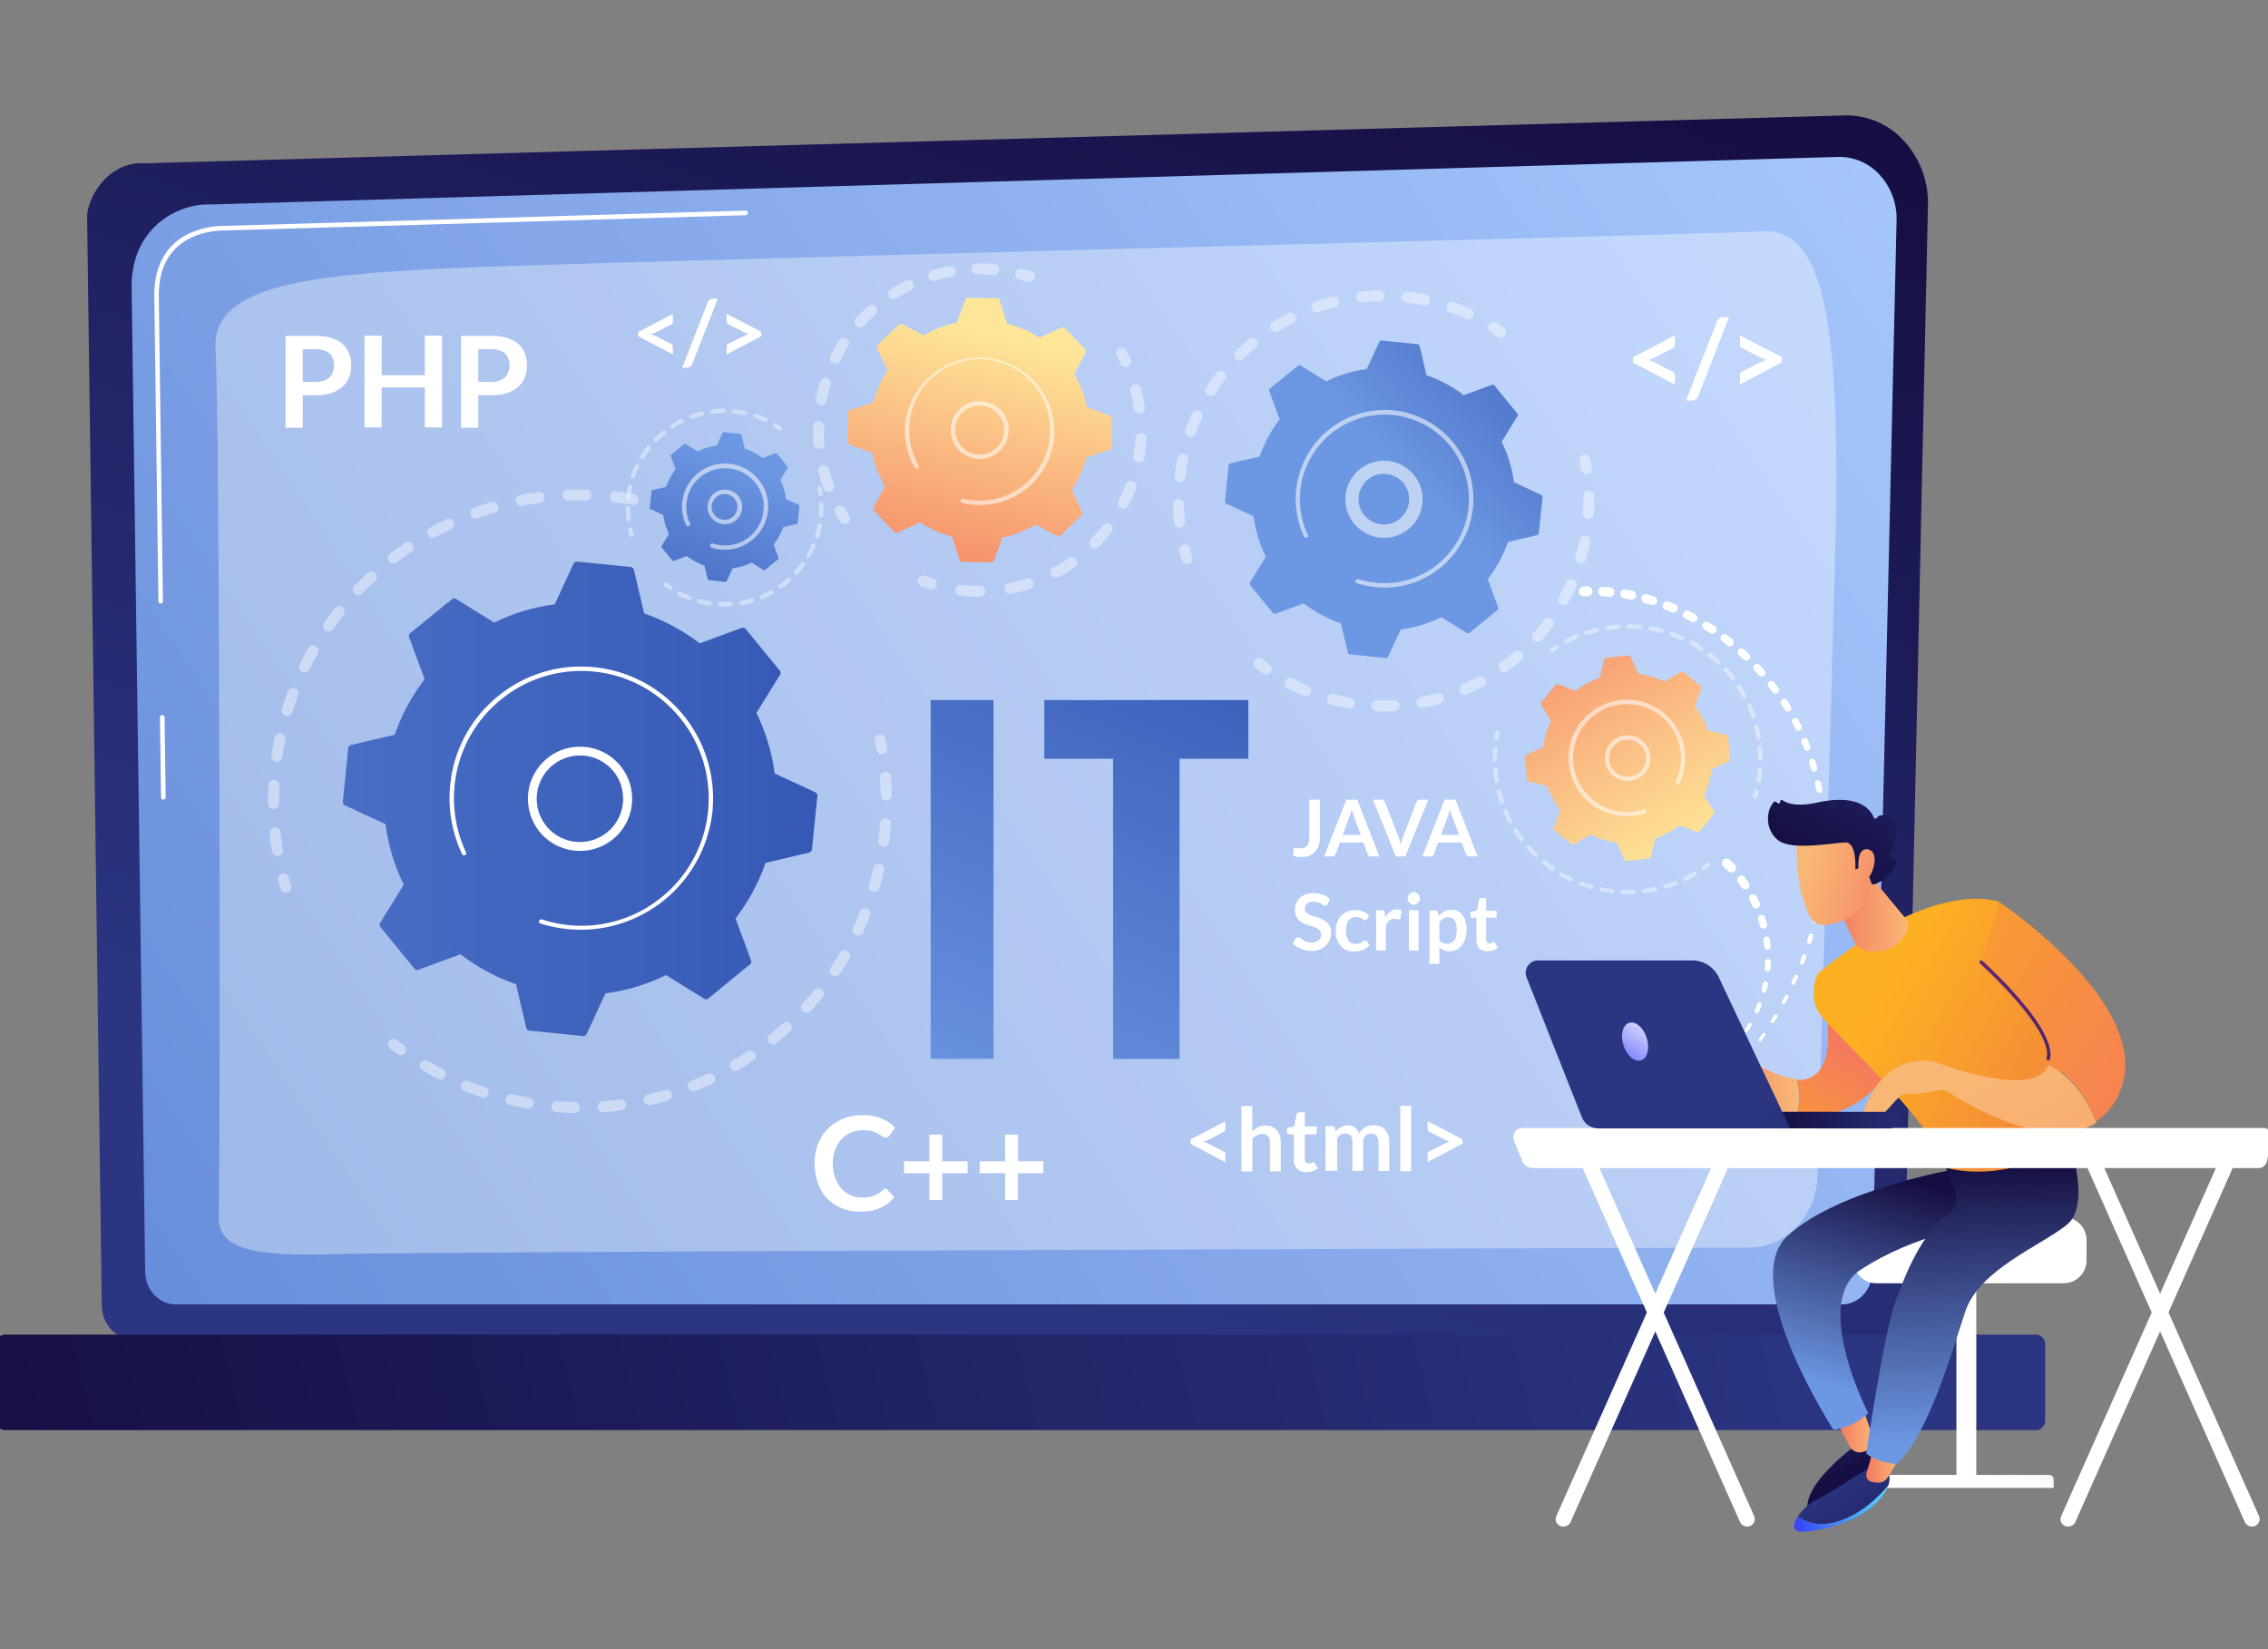 <svg xmlns="http://www.w3.org/2000/svg" width="550" height="400" fill="none"><rect width="100%" height="100%" fill="#808080" stroke="none"/><g clip-path="url(#a)"><g clip-path="url(#b)"><path fill="url(#c)" d="M461.75 316.47c0 4.66-3.51 8.48-7.78 8.48H32.46c-4.3 0-7.78-3.82-7.78-8.48L21.13 52.68c0-4.66 5.06-13.77 14.3-13.08L447.4 28a18.78 18.78 0 0 1 14.38 6.24 22.28 22.28 0 0 1 5.75 15.66l-5.78 266.57Z"/><path fill="url(#d)" d="M454.06 308.36c0 4.42-3.33 8.02-7.4 8.02H42.6c-4.06 0-7.39-3.6-7.39-8.02l-3.3-239.48c.4-14.4 12-19.59 19.02-19.28l394.83-11.54a13.22 13.22 0 0 1 10.11 4.39 15.8 15.8 0 0 1 4.06 11l-5.87 254.9Z"/><path fill="#fff" d="M39.6 193.96a.54.54 0 0 1-.54-.54L38.79 174c0-.3.24-.54.54-.57.3 0 .55.24.58.54l.27 19.4c-.03.31-.27.58-.58.58ZM38.97 146.37a.54.54 0 0 1-.55-.55l-1-74.4c.03-5.17 1.58-9.26 4.58-12.14 5-4.78 12.41-4.5 12.71-4.5l126.08-3.7c.34 0 .58.24.58.54 0 .3-.24.58-.55.58l-126.1 3.7c-.34 0-7.3-.25-11.97 4.2-2.78 2.67-4.2 6.48-4.24 11.33l1 74.36c0 .33-.24.58-.54.58Z"/><path fill="#fff" d="M53.05 295.06c.42-19.8.27-195.05-.79-210.19-1.03-15.14 20.62-17.99 53.84-19.68 33.24-1.7 313.65-8.45 320.89-9.08 16.23-1.43 19.59 24.98 17.95 82.32-1.2 43.09-3.24 114.06-4.18 146.7-.27 9.72-7.56 17.44-16.5 17.47-67.49.22-326.13 1-343.36 1.58-19.77.63-28.03-1.27-27.85-9.12Z" opacity=".37"/><path fill="url(#e)" d="M493.7 346.87H1.26A2.29 2.29 0 0 1-1 344.6v-18.62a2.29 2.29 0 0 1 2.27-2.27H493.7a2.29 2.29 0 0 1 2.27 2.27v18.62a2.29 2.29 0 0 1-2.27 2.27Z"/><path fill="url(#f)" d="M225.7 256.85V169.8h15.23v87.02H225.7v.03Z"/><path fill="url(#g)" d="M286.07 256.85h-16.14v-72.82h-16.68V169.8h49.48v14.23h-16.69v72.82h.03Z"/><g fill="#fff" opacity=".64"><path d="M69.3 216.58a1.3 1.3 0 0 1-1.26-.97c-.22-.7-.4-1.39-.58-2.09-.18-.72.24-1.45.94-1.63.7-.18 1.45.24 1.63.94.19.66.37 1.36.58 2.03.21.7-.21 1.45-.9 1.66-.16.06-.28.06-.4.06ZM67.28 207.62a1.3 1.3 0 0 1-1.3-1.12 72.6 72.6 0 0 1-.58-4.4 1.33 1.33 0 0 1 2.64-.26c.15 1.42.33 2.84.54 4.23.12.73-.36 1.43-1.09 1.55-.06-.03-.15 0-.21 0Zm-.94-11.41c-.73 0-1.33-.61-1.33-1.34v-.48c0-1.3.03-2.64.09-3.97.03-.72.66-1.3 1.4-1.27.72.03 1.3.67 1.26 1.4a80.1 80.1 0 0 0-.09 3.8v.46c0 .79-.6 1.4-1.33 1.4Zm.79-11.39h-.18a1.33 1.33 0 0 1-1.12-1.51c.2-1.46.48-2.94.75-4.36.15-.73.85-1.19 1.58-1.03.72.15 1.18.84 1.03 1.57-.28 1.4-.55 2.82-.76 4.21-.1.64-.67 1.12-1.3 1.12Zm2.51-11.17a1.34 1.34 0 0 1-1.27-1.73c.42-1.4.9-2.82 1.42-4.2a1.36 1.36 0 0 1 1.73-.8c.7.28 1.03 1.04.78 1.73a91.6 91.6 0 0 0-1.39 4.06c-.18.57-.7.94-1.27.94Zm4.2-10.6c-.17 0-.38-.03-.57-.12a1.32 1.32 0 0 1-.6-1.79 69.65 69.65 0 0 1 2.06-3.93 1.34 1.34 0 0 1 1.81-.52c.64.36.88 1.18.52 1.82a89.73 89.73 0 0 0-2 3.78c-.24.46-.73.76-1.21.76Zm5.82-9.87c-.27 0-.54-.1-.75-.24a1.32 1.32 0 0 1-.34-1.85 76.85 76.85 0 0 1 2.64-3.57c.45-.58 1.3-.67 1.87-.22.58.46.67 1.3.22 1.88a72.14 72.14 0 0 0-2.55 3.45c-.27.34-.66.55-1.09.55Zm7.24-8.84c-.33 0-.67-.12-.9-.37a1.3 1.3 0 0 1-.04-1.87c1.03-1.06 2.09-2.12 3.15-3.12a1.3 1.3 0 0 1 1.88.06c.51.54.48 1.4-.06 1.88a94.4 94.4 0 0 0-3.06 3c-.27.27-.6.42-.97.42Zm8.5-7.63c-.39 0-.78-.18-1.05-.52a1.35 1.35 0 0 1 .24-1.88c1.18-.9 2.4-1.75 3.6-2.6.6-.42 1.46-.24 1.85.36.42.61.24 1.46-.36 1.85a67.01 67.01 0 0 0-3.49 2.52c-.2.18-.51.27-.78.27Zm9.57-6.24c-.48 0-.93-.24-1.18-.7a1.34 1.34 0 0 1 .52-1.81c1.3-.7 2.6-1.4 3.94-2.03.66-.3 1.45-.03 1.78.63.3.67.03 1.46-.63 1.79-1.28.6-2.58 1.27-3.82 1.94-.15.12-.4.18-.6.18Zm70.1-.67c-.21 0-.42-.06-.6-.15a64.32 64.32 0 0 0-3.85-1.88c-.67-.3-.97-1.08-.67-1.75.3-.67 1.1-.97 1.76-.67 1.33.6 2.7 1.28 4 1.94.66.33.9 1.15.57 1.82-.24.42-.72.7-1.21.7Zm-59.68-4.05a1.3 1.3 0 0 1-1.24-.88c-.24-.7.12-1.45.79-1.7a68.4 68.4 0 0 1 4.2-1.39c.7-.21 1.46.18 1.67.9.21.7-.18 1.46-.9 1.67-1.37.4-2.73.85-4.06 1.34-.16.03-.3.06-.46.06Zm49.17-.46c-.15 0-.27-.03-.42-.06a63.54 63.54 0 0 0-4.09-1.24 1.36 1.36 0 0 1-.94-1.63c.18-.7.94-1.13 1.64-.94 1.42.39 2.84.81 4.24 1.3.7.24 1.06 1 .84 1.7-.18.54-.7.87-1.27.87Zm-38.15-2.57c-.63 0-1.18-.46-1.3-1.1a1.34 1.34 0 0 1 1.06-1.57c1.45-.27 2.9-.51 4.4-.72.72-.1 1.38.42 1.5 1.15.1.72-.42 1.4-1.15 1.51-1.39.18-2.81.43-4.2.7-.16.03-.25.03-.3.03Zm27.1-.24c-.09 0-.15 0-.24-.03a65.5 65.5 0 0 0-4.24-.61 1.35 1.35 0 0 1-1.18-1.48c.1-.73.76-1.28 1.48-1.18 1.46.18 2.94.39 4.4.63.72.12 1.2.82 1.08 1.55a1.33 1.33 0 0 1-1.3 1.12Zm-15.74-1.06a1.33 1.33 0 0 1-.06-2.67c1.45-.06 2.96-.06 4.42-.03.72 0 1.33.64 1.3 1.36 0 .73-.64 1.34-1.36 1.3a67.4 67.4 0 0 0-4.27.04h-.03ZM183 134.62c-.27 0-.51-.1-.75-.24l-1.73-1.19c-.6-.39-.79-1.24-.4-1.84.4-.6 1.25-.79 1.85-.4.6.4 1.22.8 1.82 1.22.6.42.76 1.24.33 1.84-.27.4-.7.6-1.12.6Z" opacity=".64"/></g><g fill="#fff" opacity=".64"><path d="M213.86 182.94a1.3 1.3 0 0 1-1.3-1.12c-.13-.7-.25-1.36-.4-2.06a1.34 1.34 0 0 1 1.03-1.57c.73-.15 1.42.33 1.58 1.03.15.7.27 1.42.39 2.15.12.72-.36 1.42-1.1 1.54-.05.03-.14.03-.2.03ZM139.31 269.96c-1.3-.03-2.63-.09-3.9-.18l-.49-.03a1.37 1.37 0 0 1-1.24-1.42c.06-.73.7-1.27 1.42-1.24l.46.03c1.24.09 2.51.15 3.75.15.73 0 1.33.63 1.3 1.36.03.76-.57 1.33-1.3 1.33Zm6.97-.2c-.7 0-1.28-.55-1.34-1.25a1.32 1.32 0 0 1 1.24-1.42c1.4-.1 2.82-.24 4.18-.43.73-.09 1.4.43 1.52 1.15.09.73-.43 1.4-1.15 1.52-1.43.18-2.91.33-4.33.45-.03-.03-.06-.03-.13-.03Zm-18.17-.86c-.06 0-.15 0-.21-.03a96.16 96.16 0 0 1-4.27-.85 1.3 1.3 0 0 1-1-1.6c.15-.73.88-1.18 1.6-1 1.36.3 2.76.58 4.12.82.73.12 1.21.82 1.09 1.54a1.33 1.33 0 0 1-1.33 1.12Zm29.3-.84c-.6 0-1.14-.43-1.3-1.03a1.35 1.35 0 0 1 1-1.6c1.37-.31 2.73-.68 4.1-1.07.69-.21 1.45.21 1.66.91.21.7-.21 1.45-.91 1.67-1.4.39-2.82.78-4.2 1.12h-.34Zm-40.2-1.85c-.15 0-.27-.03-.43-.06a111.3 111.3 0 0 1-4.11-1.49 1.33 1.33 0 0 1-.76-1.72 1.33 1.33 0 0 1 1.73-.76c1.3.52 2.63 1 3.96 1.45.7.25 1.1 1 .85 1.7-.18.52-.7.88-1.24.88Zm50.93-1.51a1.3 1.3 0 0 1-1.24-.85c-.28-.7.06-1.46.75-1.73 1.3-.51 2.6-1.09 3.85-1.66.66-.3 1.45-.03 1.78.63.3.67.03 1.46-.63 1.79-1.3.6-2.67 1.2-4 1.72-.18.06-.33.1-.51.1Zm-61.32-2.85c-.21 0-.42-.06-.6-.15a76.17 76.17 0 0 1-3.82-2.1 1.33 1.33 0 0 1 1.33-2.3c1.21.7 2.46 1.4 3.7 2.03a1.34 1.34 0 0 1-.6 2.51Zm71.43-2.1a1.33 1.33 0 0 1-.67-2.47c1.21-.7 2.4-1.46 3.58-2.24.6-.43 1.45-.25 1.84.36.43.6.25 1.45-.36 1.85-1.21.81-2.45 1.57-3.7 2.33a1.6 1.6 0 0 1-.7.18Zm9.23-6.41c-.39 0-.78-.18-1.02-.48a1.37 1.37 0 0 1 .18-1.88 69.11 69.11 0 0 0 3.18-2.76c.54-.48 1.39-.45 1.87.1.49.54.46 1.39-.09 1.87a74.27 74.27 0 0 1-3.3 2.85c-.24.2-.51.3-.82.3Zm8.18-7.72c-.33 0-.64-.12-.9-.33a1.34 1.34 0 0 1-.1-1.88 69.9 69.9 0 0 0 2.76-3.21c.45-.58 1.3-.67 1.87-.21.58.45.67 1.3.22 1.88a74.15 74.15 0 0 1-2.85 3.3c-.27.3-.64.45-1 .45Zm6.9-8.87c-.24 0-.51-.06-.72-.21-.6-.4-.8-1.25-.37-1.85.79-1.15 1.52-2.36 2.24-3.57a1.33 1.33 0 0 1 2.3 1.33 75.92 75.92 0 0 1-2.3 3.7c-.3.39-.72.6-1.15.6Zm5.51-9.84a1.32 1.32 0 0 1-1.21-1.9 88.59 88.59 0 0 0 1.67-3.89 1.33 1.33 0 0 1 1.72-.75c.7.27 1.03 1.06.76 1.72a94.27 94.27 0 0 1-1.72 4.03c-.25.51-.73.79-1.22.79Zm3.94-10.54c-.12 0-.24-.03-.36-.06a1.35 1.35 0 0 1-.91-1.67c.4-1.33.75-2.72 1.06-4.08.15-.73.88-1.18 1.6-1 .73.15 1.18.88 1 1.6-.33 1.43-.7 2.85-1.09 4.24-.18.6-.72.97-1.3.97Zm2.3-11h-.18a1.33 1.33 0 0 1-1.15-1.47c.18-1.4.33-2.79.42-4.18.06-.73.7-1.3 1.43-1.24.72.06 1.3.7 1.24 1.42-.1 1.45-.25 2.9-.46 4.33a1.31 1.31 0 0 1-1.3 1.15Zm.6-11.22c-.72 0-1.32-.58-1.32-1.3-.04-1.4-.1-2.82-.22-4.22a1.32 1.32 0 0 1 1.24-1.42c.73-.06 1.37.49 1.43 1.24.12 1.46.18 2.91.2 4.36.04.7-.57 1.3-1.32 1.34.03 0 .03 0 0 0ZM97.2 255.94c-.28 0-.55-.09-.8-.24-.57-.42-1.17-.85-1.75-1.3a1.34 1.34 0 0 1-.24-1.88c.45-.57 1.27-.7 1.88-.24.54.43 1.12.85 1.7 1.24.6.43.72 1.27.3 1.88-.28.36-.7.54-1.1.54Z" opacity=".64"/></g><path fill="url(#h)" d="M100.5 234.93c.24.3.63.4 1 .27l10.17-3.75a47.88 47.88 0 0 0 13.47 7.27l2.48 10.56c.1.37.4.64.8.7l12.95 1.3c.4.03.73-.18.9-.51l4.55-9.84a46.91 46.91 0 0 0 14.69-4.43l9.23 5.73c.33.21.73.18 1.03-.06l10.08-8.24a.9.9 0 0 0 .28-1l-3.76-10.17a47.88 47.88 0 0 0 7.27-13.47l10.57-2.49c.36-.09.63-.4.7-.79l1.3-12.95a.94.94 0 0 0-.52-.91l-9.84-4.55a46.9 46.9 0 0 0-4.42-14.68l5.72-9.23a.86.86 0 0 0-.06-1.03l-8.24-10.09a.9.9 0 0 0-1-.27l-10.17 3.75a47.88 47.88 0 0 0-13.47-7.26l-2.49-10.57a.94.94 0 0 0-.78-.7l-12.96-1.3a.94.94 0 0 0-.91.52l-4.54 9.84a46.93 46.93 0 0 0-14.69 4.42l-9.23-5.72a.86.86 0 0 0-1.03.06l-10.08 8.23a.9.9 0 0 0-.28 1l3.76 10.18a47.87 47.87 0 0 0-7.27 13.47l-10.57 2.48c-.36.1-.63.4-.7.79l-1.3 12.96c-.03.4.19.73.52.9l9.84 4.55a46.93 46.93 0 0 0 4.42 14.68l-5.72 9.24a.86.86 0 0 0 .06 1.03l8.23 10.08Z"/><path fill="#fff" d="M140.64 206.38a12.56 12.56 0 0 1-12.47-10.78c-.49-3.33.33-6.66 2.36-9.39 2-2.7 4.97-4.48 8.3-4.96a12.6 12.6 0 0 1 14.32 10.66 12.6 12.6 0 0 1-12.5 14.47Zm.03-23.13a10.45 10.45 0 0 0-8.45 4.24 10.52 10.52 0 0 0 2.16 14.68 10.49 10.49 0 0 0 16.62-9.93c-.7-5.24-5.2-9-10.33-9Z"/><path fill="#fff" d="M140.92 225.51a32.38 32.38 0 0 1-8.02-1h-.04c-.06-.02-.15-.02-.21-.06h-.06c-.03 0-.06-.03-.1-.03h-.02l-.3-.09c-.03 0-.06-.03-.1-.03l-.63-.18-.36-.12a.53.53 0 0 1-.37-.51c0-.06 0-.13.03-.16.1-.27.4-.42.67-.33a30.68 30.68 0 0 0 29.1-5.45 30.72 30.72 0 0 0 11.35-23.95c0-15.65-11.9-29.1-27.77-30.7a30.68 30.68 0 0 0-22.64 6.81 30.72 30.72 0 0 0-11.36 23.92c0 4.51 1 9 2.9 13.08.04.06.07.15.07.21 0 .22-.12.4-.3.49a.53.53 0 0 1-.7-.25 31.76 31.76 0 0 1-2.88-16.77 31.63 31.63 0 0 1 11.6-21.53 31.65 31.65 0 0 1 23.4-7.02 32 32 0 0 1 28.59 35 32.15 32.15 0 0 1-31.85 28.67Z"/><path fill="url(#i)" d="m217.55 129.23 5.51-2.54a26.81 26.81 0 0 0 7.84 3.45l1.85 5.78c.06.21.24.33.46.33l7.3.16c.2 0 .39-.13.48-.34l2.12-5.7c2.84-.6 5.54-1.66 7.99-3.11l5.42 2.79c.18.09.42.06.57-.1l5.27-5.05a.51.51 0 0 0 .12-.58l-2.54-5.5a26.76 26.76 0 0 0 3.45-7.85l5.79-1.85a.46.46 0 0 0 .33-.45l.15-7.3c0-.21-.12-.4-.33-.48l-5.7-2.12a26.5 26.5 0 0 0-3.11-8l2.78-5.41a.5.5 0 0 0-.09-.58l-5.06-5.27a.5.5 0 0 0-.57-.12l-5.51 2.54a26.8 26.8 0 0 0-7.84-3.45l-1.85-5.78a.46.46 0 0 0-.45-.33l-7.3-.16c-.21 0-.4.13-.49.34l-2.12 5.69c-2.84.6-5.54 1.66-7.99 3.12l-5.42-2.79a.5.5 0 0 0-.58.1l-5.26 5.05a.51.51 0 0 0-.13.58l2.55 5.5a26.81 26.81 0 0 0-3.45 7.85l-5.79 1.85a.45.45 0 0 0-.33.45l-.15 7.3c0 .2.12.39.33.48l5.7 2.12c.6 2.85 1.66 5.54 3.11 8l-2.78 5.41a.5.5 0 0 0 .09.58l5.06 5.27c.15.15.39.2.57.12Z"/><path fill="#fff" d="M237.56 111.33a7.05 7.05 0 0 1-5.97-10.72 7.03 7.03 0 1 1 7.5 10.57c-.47.1-.98.15-1.53.15Zm.03-12.96a5.9 5.9 0 0 0-5.03 2.79 5.9 5.9 0 0 0 1.88 8.18 5.93 5.93 0 1 0 3.15-10.96Z" opacity=".56"/><g fill="#fff" opacity=".64"><path d="M204.86 127.1c-.42 0-.84-.2-1.12-.6-.39-.6-.78-1.24-1.15-1.87a1.33 1.33 0 0 1 2.3-1.34c.34.61.7 1.18 1.1 1.76.39.6.24 1.45-.4 1.85a1.2 1.2 0 0 1-.73.2ZM200.93 119.33a1.3 1.3 0 0 1-1.24-.88 36.3 36.3 0 0 1-1.25-4.03c-.18-.72.25-1.45.97-1.63.73-.18 1.46.24 1.64.97.33 1.27.73 2.54 1.18 3.75a1.36 1.36 0 0 1-1.3 1.82Zm-2.3-10.42c-.7 0-1.28-.51-1.34-1.21-.09-1.12-.15-2.27-.15-3.42v-.79c0-.72.6-1.33 1.37-1.3.72 0 1.33.64 1.3 1.36v.76c0 1.06.03 2.12.12 3.18.06.73-.49 1.4-1.21 1.45-.03-.03-.06-.03-.1-.03Zm.54-10.63c-.09 0-.18 0-.24-.03a1.34 1.34 0 0 1-1.06-1.57c.27-1.36.6-2.76 1-4.09.21-.7.97-1.09 1.66-.88.7.22 1.1.97.88 1.67-.4 1.24-.7 2.54-.94 3.81a1.3 1.3 0 0 1-1.3 1.1Zm3.42-10.08c-.2 0-.39-.03-.6-.15a1.32 1.32 0 0 1-.6-1.79 54 54 0 0 1 2.05-3.66c.4-.64 1.21-.82 1.85-.42.63.39.82 1.2.42 1.84a34.38 34.38 0 0 0-1.94 3.42c-.2.49-.7.76-1.18.76Zm6-8.78c-.34 0-.64-.12-.91-.33a1.34 1.34 0 0 1-.1-1.88 45.67 45.67 0 0 1 2.98-2.97c.54-.48 1.39-.45 1.87.1.49.54.46 1.39-.09 1.87-.97.88-1.9 1.82-2.78 2.79-.25.27-.6.42-.97.42Zm8.14-6.84c-.45 0-.88-.21-1.12-.64-.4-.63-.2-1.45.43-1.85a43.47 43.47 0 0 1 3.66-2.05 1.32 1.32 0 0 1 1.79.6c.33.67.06 1.45-.6 1.79a34.12 34.12 0 0 0-3.43 1.9c-.24.16-.48.25-.73.25Zm9.7-4.4a1.3 1.3 0 0 1-1.28-.96c-.21-.7.18-1.46.9-1.67.83-.24 1.67-.45 2.5-.66.54-.12 1.05-.25 1.6-.34a1.3 1.3 0 0 1 1.54 1.06 1.3 1.3 0 0 1-1.06 1.55l-1.48.3c-.79.18-1.58.4-2.33.6a.6.6 0 0 1-.4.13Zm14.59-1.48h-.12c-1.3-.12-2.6-.15-3.94-.15a1.34 1.34 0 0 1-1.36-1.3c0-.73.57-1.33 1.3-1.36 1.4-.03 2.81.03 4.2.15.73.06 1.28.73 1.22 1.45-.03.7-.6 1.21-1.3 1.21ZM249.59 68.43c-.16 0-.28-.03-.43-.06-.66-.21-1.3-.4-1.97-.58a1.3 1.3 0 0 1-.94-1.63 1.3 1.3 0 0 1 1.64-.94c.7.18 1.42.4 2.12.64.7.2 1.09.96.85 1.7-.19.5-.7.87-1.28.87Z" opacity=".64"/></g><g fill="#fff" opacity=".64"><path d="M272.96 88.96c-.51 0-.97-.27-1.21-.76-.3-.63-.6-1.24-.94-1.85a1.33 1.33 0 0 1 .55-1.81 1.33 1.33 0 0 1 1.81.54c.33.64.7 1.3 1 1.97.3.67.03 1.45-.63 1.79-.19.09-.4.12-.58.12ZM237.56 144.8c-1.54 0-3.08-.1-4.63-.28a1.35 1.35 0 0 1-1.18-1.48c.1-.73.76-1.28 1.48-1.19 1.43.16 2.88.25 4.3.25h.06c.73 0 1.34.6 1.34 1.33 0 .73-.6 1.33-1.34 1.33l-.03.03Zm7.36-.74c-.63 0-1.18-.45-1.3-1.09a1.34 1.34 0 0 1 1.06-1.57l1.36-.27a31 31 0 0 0 2.88-.79c.7-.21 1.45.18 1.66.88.22.7-.18 1.45-.87 1.66-1 .3-2.03.61-3.1.82-.48.12-.96.21-1.45.3-.06.06-.15.06-.24.06Zm11.18-3.93c-.49 0-.94-.24-1.19-.7-.36-.63-.09-1.45.55-1.81 1.27-.7 2.54-1.46 3.72-2.28.6-.42 1.43-.27 1.85.34.42.6.27 1.42-.33 1.84-1.27.88-2.6 1.73-4 2.46-.18.09-.4.15-.6.15Zm9.44-7.12c-.33 0-.66-.12-.94-.39a1.33 1.33 0 0 1-.03-1.88c1-1.03 1.97-2.15 2.88-3.3.45-.57 1.3-.7 1.88-.24.57.45.7 1.3.24 1.88-.94 1.24-2 2.42-3.06 3.54-.27.27-.6.4-.97.4Zm6.9-9.62c-.2 0-.42-.07-.6-.16a1.32 1.32 0 0 1-.58-1.78c.67-1.3 1.25-2.64 1.76-4a1.35 1.35 0 0 1 1.73-.79c.7.25 1.03 1.03.78 1.73a44.84 44.84 0 0 1-1.87 4.3c-.28.45-.73.7-1.22.7Zm3.73-11.24c-.06 0-.15 0-.21-.03a1.34 1.34 0 0 1-1.1-1.54c.25-1.43.4-2.91.5-4.33.02-.73.63-1.3 1.38-1.27.73.03 1.3.66 1.28 1.39a40.56 40.56 0 0 1-.52 4.66c-.12.67-.7 1.12-1.33 1.12Zm.15-11.84c-.67 0-1.24-.48-1.33-1.15a42.4 42.4 0 0 0-.6-3.3c-.1-.33-.16-.66-.25-1-.18-.72.24-1.45.97-1.63.7-.18 1.45.24 1.63.97l.28 1.06c.27 1.15.48 2.36.63 3.5.1.74-.39 1.4-1.15 1.52-.06.03-.12.03-.18.03ZM225.88 142.97a1.8 1.8 0 0 1-.4-.06c-.7-.2-1.39-.45-2.09-.72a1.36 1.36 0 0 1-.78-1.73 1.36 1.36 0 0 1 1.72-.78c.64.24 1.3.45 1.94.66.7.21 1.1.97.88 1.67-.18.6-.7.97-1.27.97Z" opacity=".64"/></g><path fill="#fff" d="M237.6 122.48h-.4c-1.3-.03-2.57-.19-3.81-.49a.55.55 0 0 1-.43-.51v-.12a.55.55 0 0 1 .64-.4 16.98 16.98 0 0 0 15.77-4.27 17 17 0 0 0 5.27-11.96v-.36a17.07 17.07 0 0 0-34.15-.36v.36c0 2.97.75 5.87 2.24 8.45.06.09.06.18.06.27a.5.5 0 0 1-.27.45.51.51 0 0 1-.73-.2 18.17 18.17 0 0 1-2.36-8.97v-.4a18.15 18.15 0 0 1 36.27.4v.4a18.05 18.05 0 0 1-18.1 17.71Z" opacity=".56"/><g fill="#fff" opacity=".64"><path d="M287.83 136.83a1.3 1.3 0 0 1-1.27-.97c-.22-.7-.4-1.4-.58-2.12-.18-.73.27-1.45.97-1.6.73-.19 1.45.27 1.6.96.15.67.37 1.34.55 2 .21.7-.21 1.46-.9 1.67-.13.03-.25.06-.37.06ZM286.07 127.99c-.67 0-1.24-.52-1.33-1.21a51.9 51.9 0 0 1-.27-4.36c0-.73.57-1.34 1.3-1.37.76-.03 1.33.58 1.36 1.3.03 1.37.12 2.76.24 4.12.06.73-.45 1.4-1.18 1.46-.03.06-.06.06-.12.06Zm.1-11.11H286a1.37 1.37 0 0 1-1.18-1.49c.18-1.42.4-2.88.7-4.3.15-.73.84-1.18 1.57-1.03.73.15 1.18.85 1.03 1.58-.27 1.33-.48 2.7-.67 4.05-.03.67-.63 1.19-1.3 1.19Zm2.54-10.81c-.16 0-.3-.03-.46-.1-.7-.24-1.06-1-.82-1.7a46.33 46.33 0 0 1 1.64-4.02 1.33 1.33 0 0 1 2.42 1.1 45.63 45.63 0 0 0-1.54 3.8c-.19.55-.7.91-1.24.91Zm4.9-10c-.24 0-.48-.06-.73-.2a1.3 1.3 0 0 1-.39-1.86c.79-1.2 1.6-2.42 2.48-3.57.46-.57 1.27-.7 1.88-.24.58.45.7 1.27.24 1.88a44.98 44.98 0 0 0-2.36 3.39c-.24.4-.7.6-1.12.6Zm7-8.63c-.34 0-.7-.12-.94-.39a1.34 1.34 0 0 1 0-1.88c1.03-1.03 2.12-2 3.2-2.93.58-.49 1.4-.4 1.88.18.49.57.4 1.4-.18 1.88a44.43 44.43 0 0 0-3.06 2.78c-.24.24-.57.36-.9.36Zm8.71-6.87c-.45 0-.87-.21-1.12-.64-.39-.63-.2-1.45.43-1.84a67.02 67.02 0 0 1 3.78-2.15 1.34 1.34 0 0 1 1.79.57c.33.67.06 1.46-.57 1.79a60.7 60.7 0 0 0-3.6 2.03c-.22.15-.46.24-.7.24Zm46.73-3.09c-.19 0-.37-.03-.55-.12a45.6 45.6 0 0 0-3.81-1.54c-.7-.25-1.06-1-.82-1.7.24-.7 1-1.06 1.7-.82 1.36.49 2.72 1.03 4.02 1.64.67.3.97 1.09.67 1.76-.22.48-.7.78-1.21.78Zm-36.7-1.7c-.55 0-1.06-.33-1.27-.9-.25-.7.12-1.45.81-1.7 1.37-.48 2.79-.88 4.18-1.24.73-.18 1.45.24 1.64.97.18.73-.25 1.45-.97 1.64-1.33.33-2.67.72-3.94 1.18-.18.03-.3.06-.45.06Zm26.13-1.72c-.1 0-.18 0-.28-.03a45.91 45.91 0 0 0-4.08-.64 1.35 1.35 0 0 1-1.18-1.48c.09-.73.75-1.24 1.48-1.18 1.42.15 2.88.4 4.3.67.73.15 1.18.84 1.03 1.57-.1.67-.64 1.1-1.27 1.1Zm-15.3-.7c-.66 0-1.23-.51-1.32-1.18-.1-.72.45-1.39 1.18-1.48 1.42-.15 2.9-.24 4.33-.27h.03c.72 0 1.33.57 1.33 1.3.03.73-.58 1.36-1.3 1.36-1.37.03-2.76.12-4.12.27h-.12ZM363.92 81.93c-.28 0-.52-.09-.76-.24-.58-.4-1.15-.79-1.73-1.15a1.33 1.33 0 0 1-.42-1.85c.4-.63 1.21-.81 1.85-.42.6.4 1.24.79 1.81 1.21.61.42.76 1.24.34 1.85-.25.42-.67.6-1.1.6Z" opacity=".64"/></g><g fill="#fff" opacity=".64"><path d="M384.69 115a1.3 1.3 0 0 1-1.3-1.12l-.37-2.03a1.34 1.34 0 0 1 1.03-1.58c.73-.15 1.43.34 1.58 1.03.15.7.27 1.43.4 2.15.11.73-.4 1.43-1.13 1.52-.06.03-.15.03-.21.03ZM335.64 172.56c-.58 0-1.15 0-1.73-.03a1.37 1.37 0 0 1-1.3-1.4c.03-.72.6-1.3 1.33-1.3h.03c.55.03 1.1.03 1.64.03.78 0 1.6-.03 2.42-.06.76-.03 1.36.55 1.4 1.27.02.73-.55 1.37-1.28 1.4-.82.06-1.7.09-2.51.09Zm-8.45-.7c-.06 0-.15 0-.21-.03-1.4-.24-2.82-.54-4.18-.88a1.34 1.34 0 0 1-.97-1.63c.18-.73.9-1.15 1.63-.97 1.3.33 2.64.6 3.97.85.73.12 1.21.81 1.1 1.54-.13.64-.7 1.12-1.34 1.12Zm17.62-.15c-.63 0-1.18-.46-1.3-1.1a1.34 1.34 0 0 1 1.06-1.57c1.33-.24 2.66-.57 3.97-.9.7-.18 1.45.2 1.63.94a1.3 1.3 0 0 1-.94 1.63c-1.36.4-2.78.7-4.18.97-.06 0-.15.03-.24.03Zm-28.13-2.88c-.18 0-.33-.03-.51-.09a64.58 64.58 0 0 1-3.9-1.78 1.32 1.32 0 0 1-.58-1.8c.33-.66 1.15-.9 1.78-.57 1.21.61 2.46 1.19 3.7 1.7.7.27 1 1.06.72 1.76-.2.48-.7.78-1.2.78Zm38.58-.33c-.52 0-1-.3-1.21-.82-.3-.66.03-1.45.7-1.75a57.66 57.66 0 0 0 3.66-1.76c.63-.36 1.45-.1 1.81.55.37.63.1 1.45-.54 1.81a56.5 56.5 0 0 1-3.85 1.88c-.2.06-.39.09-.57.09Zm9.5-5.42c-.42 0-.81-.18-1.08-.55-.43-.6-.3-1.42.3-1.87a50.14 50.14 0 0 0 3.18-2.51c.54-.49 1.39-.43 1.88.15.48.54.42 1.39-.16 1.87a56.18 56.18 0 0 1-3.36 2.67c-.21.15-.48.24-.75.24Zm8.09-7.36c-.3 0-.64-.12-.88-.33a1.34 1.34 0 0 1-.12-1.88c.88-1 1.76-2.06 2.57-3.15.46-.6 1.28-.72 1.88-.27.6.45.73 1.27.27 1.88a48.08 48.08 0 0 1-2.7 3.33 1.5 1.5 0 0 1-1.02.42Zm6.3-8.93c-.21 0-.43-.06-.64-.15a1.34 1.34 0 0 1-.51-1.82c.63-1.18 1.27-2.39 1.81-3.63a1.33 1.33 0 0 1 2.43 1.09c-.58 1.3-1.22 2.6-1.91 3.84-.24.43-.7.67-1.18.67Zm4.18-10.11c-.13 0-.25-.03-.37-.06a1.35 1.35 0 0 1-.9-1.67c.36-1.3.7-2.63.96-3.94.16-.72.85-1.18 1.58-1.05.72.15 1.18.84 1.06 1.57-.28 1.4-.64 2.78-1.03 4.15-.18.63-.73 1-1.3 1Zm1.87-10.78h-.09a1.33 1.33 0 0 1-1.24-1.43c.06-1.03.1-2.05.1-3.05v-1a1.34 1.34 0 0 1 1.3-1.36h.02c.73 0 1.34.57 1.34 1.3v1.06c0 1.06-.03 2.15-.1 3.24a1.33 1.33 0 0 1-1.33 1.24ZM307.05 163.6c-.27 0-.54-.1-.75-.25-.6-.42-1.18-.84-1.76-1.3a1.34 1.34 0 0 1-.24-1.88c.45-.57 1.3-.7 1.88-.24.54.42 1.12.82 1.66 1.24.6.43.76 1.24.33 1.85-.3.36-.7.57-1.12.57Z" opacity=".64"/></g><path fill="url(#j)" d="M308.69 148.67c.15.2.42.27.67.18l6.8-2.51a32.47 32.47 0 0 0 9.03 4.87l1.67 7.06c.06.24.27.42.51.45l8.66.88c.24.03.49-.12.6-.34l3.06-6.6a31 31 0 0 0 9.81-2.96l6.18 3.81c.21.12.49.12.7-.03l6.75-5.5a.56.56 0 0 0 .18-.67l-2.51-6.82a32.46 32.46 0 0 0 4.87-9.02l7.06-1.67a.62.62 0 0 0 .45-.51l.88-8.66c.03-.24-.12-.48-.33-.6l-6.6-3.06a31 31 0 0 0-2.97-9.81l3.81-6.18a.65.65 0 0 0-.03-.7l-5.5-6.75a.56.56 0 0 0-.67-.18l-6.81 2.51a32.46 32.46 0 0 0-9.03-4.87l-1.66-7.06a.62.62 0 0 0-.52-.45l-8.66-.88c-.24-.03-.48.12-.6.33l-3.06 6.6a31.01 31.01 0 0 0-9.81 2.97l-6.18-3.81a.65.65 0 0 0-.7.03l-6.75 5.5a.56.56 0 0 0-.18.67l2.51 6.81a32.44 32.44 0 0 0-4.87 9.03l-7.06 1.66a.61.61 0 0 0-.45.52l-.88 8.66c-.03.24.12.48.33.6l6.6 3.06a31.02 31.02 0 0 0 2.97 9.81l-3.81 6.18a.64.64 0 0 0 .03.7l5.5 6.75Z"/><path fill="#fff" d="M335.58 130.44c-2 0-3.94-.64-5.54-1.85a9.27 9.27 0 0 1-3.67-6.14 9.17 9.17 0 0 1 1.76-6.94c1.48-2 3.66-3.3 6.14-3.66a9.16 9.16 0 0 1 6.94 1.76c2 1.48 3.3 3.66 3.66 6.14a9.16 9.16 0 0 1-1.75 6.94 9.26 9.26 0 0 1-7.54 3.75Zm.03-15.5c-.3 0-.6.03-.91.06a6 6 0 0 0-4.03 2.42 6.1 6.1 0 0 0 1.27 8.57 6.1 6.1 0 0 0 8.57-1.27 6.1 6.1 0 0 0-1.27-8.57 6.1 6.1 0 0 0-3.63-1.21Z" opacity=".56"/><path fill="#fff" d="M335.73 142.52a22.3 22.3 0 0 1-6.66-1.06.53.53 0 0 1-.37-.51c0-.06 0-.13.03-.16.1-.27.4-.42.67-.33a20.53 20.53 0 0 0 26.83-19.5 20.5 20.5 0 1 0-39 8.94c0 .2-.12.39-.3.48a.53.53 0 0 1-.7-.24 21.65 21.65 0 0 1-1.9-11.33 21.6 21.6 0 0 1 23.6-19.28 21.58 21.58 0 0 1 19.27 23.61 21.64 21.64 0 0 1-21.47 19.38Z" opacity=".56"/><g fill="#fff" opacity=".64"><path d="M153.18 130.29a.52.52 0 0 1-.52-.4 17.3 17.3 0 0 1-.33-1.33.55.55 0 0 1 .4-.63c.3-.06.57.12.63.39.1.42.21.85.33 1.27.1.27-.09.58-.36.67-.03 0-.09.03-.15.03ZM152.4 126.41a.52.52 0 0 1-.52-.48c-.1-.88-.16-1.79-.16-2.67a.54.54 0 1 1 1.1 0c0 .85.06 1.7.15 2.55.03.3-.19.54-.46.6h-.12Zm0-5.24h-.07a.53.53 0 0 1-.48-.57c.09-.88.24-1.79.42-2.63.06-.28.33-.49.64-.4.3.06.48.37.39.64-.18.82-.33 1.7-.42 2.54 0 .21-.25.42-.49.42Zm1.11-5.11c-.06 0-.12 0-.18-.03a.53.53 0 0 1-.33-.67c.3-.85.63-1.67 1-2.48.12-.27.45-.4.7-.24.27.12.39.45.24.7-.37.75-.7 1.57-.97 2.35-.03.22-.25.37-.46.37Zm2.24-4.73a.5.5 0 0 1-.27-.09.54.54 0 0 1-.18-.72c.48-.76 1-1.49 1.54-2.21a.53.53 0 0 1 .76-.1c.24.19.27.52.09.76-.51.67-1.03 1.36-1.48 2.1a.5.5 0 0 1-.46.26Zm3.24-4.11a.53.53 0 0 1-.36-.9c.63-.65 1.3-1.25 2-1.8.24-.18.57-.15.75.1.19.23.16.57-.09.75-.66.54-1.3 1.12-1.9 1.72a1 1 0 0 1-.4.13Zm4.06-3.3a.53.53 0 0 1-.46-.25.53.53 0 0 1 .16-.72c.75-.49 1.54-.94 2.33-1.34a.55.55 0 0 1 .72.25c.13.27.03.57-.24.72-.75.37-1.51.79-2.24 1.28a.73.73 0 0 1-.27.06Zm22.59-1.52a.57.57 0 0 1-.21-.06c-.8-.36-1.58-.67-2.4-.94a.53.53 0 0 1-.33-.66c.1-.28.4-.43.67-.34.84.28 1.7.6 2.48 1 .27.12.4.46.27.7-.09.21-.3.3-.48.3Zm-17.9-.79a.54.54 0 0 1-.18-1.05c.85-.3 1.7-.58 2.57-.76.28-.06.58.12.64.4.06.26-.12.57-.4.63a32.57 32.57 0 0 0-2.63.78Zm12.93-.87h-.12c-.82-.18-1.7-.3-2.54-.4a.54.54 0 0 1-.49-.57c.03-.3.3-.52.58-.49.88.1 1.78.25 2.63.43.3.06.49.33.43.63-.03.24-.25.4-.49.4Zm-7.84-.37a.53.53 0 0 1-.52-.48.57.57 0 0 1 .46-.6c.88-.13 1.78-.16 2.66-.19.3 0 .55.24.55.52 0 .3-.24.54-.52.54-.84 0-1.72.06-2.54.18-.03.03-.06.03-.09.03ZM189.09 104.4a.58.58 0 0 1-.3-.1c-.37-.23-.73-.47-1.1-.72a.54.54 0 0 1-.18-.72.54.54 0 0 1 .73-.19c.4.25.76.49 1.15.76.25.18.3.52.12.76a.58.58 0 0 1-.42.21Z" opacity=".64"/></g><g fill="#fff" opacity=".64"><path d="M198.93 120.3a.5.5 0 0 1-.51-.46c-.06-.42-.16-.85-.22-1.27a.53.53 0 0 1 .43-.64c.3-.06.57.13.63.43.1.45.19.9.25 1.33.03.3-.16.58-.46.6h-.12ZM175.74 147.12c-.37 0-.73 0-1.12-.03-.3 0-.52-.27-.52-.54 0-.3.27-.52.55-.52.84.03 1.7.03 2.51-.03.27-.03.55.22.58.49.02.3-.22.54-.49.57-.51.06-1 .06-1.51.06Zm-3.67-.27h-.09a24.5 24.5 0 0 1-2.57-.54c-.27-.1-.46-.37-.37-.67.1-.27.37-.45.67-.36.82.2 1.64.39 2.45.51.3.03.49.33.46.6a.55.55 0 0 1-.55.46Zm7.72-.06a.52.52 0 0 1-.51-.45.5.5 0 0 1 .42-.61 23.9 23.9 0 0 0 2.46-.57c.27-.1.57.09.66.36.1.27-.09.57-.36.66-.85.25-1.7.46-2.58.61-.03-.03-.06 0-.09 0Zm-12.68-1.27c-.06 0-.12 0-.18-.03-.82-.34-1.64-.7-2.4-1.1a.52.52 0 0 1-.2-.72.52.52 0 0 1 .72-.21c.72.4 1.51.76 2.3 1.06.27.12.42.42.3.7-.12.15-.33.3-.54.3Zm17.62-.18a.52.52 0 0 1-.48-.34.52.52 0 0 1 .27-.7c.78-.33 1.54-.69 2.27-1.08a.52.52 0 0 1 .72.2c.16.28.07.58-.2.74-.76.42-1.58.81-2.37 1.15-.09 0-.15.03-.21.03Zm4.51-2.52a.53.53 0 0 1-.42-.2.54.54 0 0 1 .12-.77c.7-.48 1.36-1 1.97-1.57a.53.53 0 0 1 .75.06c.19.21.19.55-.06.76-.66.57-1.36 1.12-2.06 1.63-.09.06-.2.1-.3.1Zm3.85-3.39a.63.63 0 0 1-.37-.15c-.2-.21-.24-.54-.03-.76.58-.6 1.1-1.27 1.58-1.96a.54.54 0 1 1 .88.64c-.52.69-1.06 1.38-1.67 2.05a.49.49 0 0 1-.4.18Zm3.02-4.18a.86.86 0 0 1-.27-.06.58.58 0 0 1-.21-.72c.42-.73.79-1.49 1.12-2.27.12-.28.42-.4.7-.28.27.12.39.43.27.7-.33.82-.76 1.6-1.18 2.36-.06.18-.24.27-.43.27Zm2.03-4.72c-.06 0-.09 0-.15-.03-.27-.1-.45-.4-.36-.67.24-.78.45-1.63.6-2.45.06-.3.34-.48.64-.42s.48.33.42.63c-.15.85-.36 1.73-.63 2.58-.1.2-.3.36-.52.36Zm.94-5.09h-.03a.52.52 0 0 1-.48-.57v-.15c.03-.55.06-1.06.06-1.6v-.77c0-.3.2-.54.51-.54.28-.03.55.21.55.52v.78c0 .55-.03 1.12-.06 1.67v.18a.56.56 0 0 1-.55.48ZM162.54 143.1a.58.58 0 0 1-.3-.1c-.37-.24-.76-.51-1.13-.78a.53.53 0 0 1-.09-.76c.18-.24.52-.27.76-.09.33.27.7.51 1.06.76.24.15.3.48.15.72a.62.62 0 0 1-.45.25Z" opacity=".64"/></g><path fill="url(#k)" d="M163.05 135.95c.1.1.21.12.3.1l3.21-1.19c1.27.97 2.7 1.76 4.27 2.3l.79 3.33c.03.12.12.21.24.21l4.09.43c.12 0 .24-.06.27-.15l1.42-3.12c1.64-.21 3.18-.7 4.64-1.4l2.9 1.82c.1.06.25.06.34-.03l3.18-2.6c.09-.1.12-.21.09-.3l-1.18-3.22c.96-1.27 1.75-2.69 2.3-4.26l3.33-.8c.12-.02.21-.11.21-.23l.42-4.1c0-.11-.06-.23-.15-.26l-3.12-1.43c-.2-1.63-.7-3.18-1.39-4.63l1.82-2.9a.27.27 0 0 0-.03-.34l-2.6-3.18c-.1-.09-.22-.12-.31-.09l-3.2 1.18a15.27 15.27 0 0 0-4.28-2.3l-.79-3.33c-.03-.12-.12-.21-.24-.21l-4.09-.43c-.12 0-.24.07-.27.16l-1.42 3.11c-1.64.22-3.18.7-4.63 1.4l-2.91-1.82a.28.28 0 0 0-.33.03l-3.18 2.6c-.1.1-.12.22-.1.3l1.19 3.22a15.25 15.25 0 0 0-2.3 4.27l-3.33.78c-.13.03-.22.12-.22.24l-.42 4.1c0 .11.06.23.15.27l3.12 1.42c.21 1.63.7 3.18 1.4 4.63l-1.82 2.9c-.06.1-.06.25.03.34l2.6 3.18Z"/><path fill="#fff" d="M175.7 127.14a4.2 4.2 0 1 1 .6-.03c-.17 0-.38.03-.6.03Zm0-7.3c-.14 0-.3 0-.45.03a3.14 3.14 0 0 0-2.63 3.55 3.14 3.14 0 0 0 3.54 2.63 3.14 3.14 0 0 0 2.63-3.54 3.1 3.1 0 0 0-3.08-2.67Z" opacity=".56"/><path fill="#fff" d="M175.8 133.35c-.37 0-.7-.03-1.06-.06-.73-.06-1.49-.25-2.18-.46a.53.53 0 0 1-.37-.51c0-.06 0-.12.03-.16.1-.27.4-.42.67-.33a9.38 9.38 0 0 0 12.23-7.72c0-.09.03-.15.03-.24.03-.33.06-.64.06-.97 0-2.15-.72-4.2-2.12-5.9a9.4 9.4 0 0 0-13.2-1.33 9.3 9.3 0 0 0-3.45 7.26c0 1.36.3 2.72.88 3.97.03.06.06.15.06.2 0 .22-.12.4-.3.5a.54.54 0 0 1-.7-.25c-.67-1.4-1-2.9-1-4.42 0-.36.03-.7.06-1.06a10.44 10.44 0 0 1 18.5-5.57 10.32 10.32 0 0 1 2.3 7.66 10.59 10.59 0 0 1-10.44 9.39Z" opacity=".56"/><path fill="#fff" d="m427.14 252.43.94-1.3c.12-.18.09-.42-.1-.54-.17-.13-.42-.1-.54.09l-.9 1.3c-.13.18-.1.42.08.54.16.15.4.1.52-.09ZM430.17 248.01l.84-1.36c.13-.21.07-.46-.15-.6-.2-.13-.45-.07-.6.14l-.82 1.37a.4.4 0 0 0 .15.57c.18.12.46.06.58-.12ZM432.9 243.38l.75-1.42c.12-.22.03-.52-.18-.61-.21-.12-.52-.03-.6.18l-.74 1.43c-.12.2-.02.48.19.6.18.12.45.03.57-.18ZM435.31 238.6l.67-1.46a.47.47 0 0 0-.24-.63.47.47 0 0 0-.64.24l-.63 1.45c-.12.24 0 .52.24.64.21.09.51 0 .6-.25ZM437.46 233.66l.58-1.51c.1-.28-.03-.58-.3-.67-.28-.1-.58.03-.67.3l-.54 1.49c-.1.27.03.54.3.66.24.12.51 0 .63-.27ZM439.25 228.6l.49-1.54a.56.56 0 0 0-1.06-.34l-.46 1.52c-.09.27.06.57.36.66.3.16.61 0 .67-.3ZM440.74 223.46l.39-1.58a.6.6 0 0 0-.43-.7.6.6 0 0 0-.7.43l-.36 1.54c-.06.3.13.6.43.67.3.12.6-.06.67-.36ZM441.88 218.19l.28-1.6a.6.6 0 0 0-.49-.7.6.6 0 0 0-.7.48l-.24 1.57c-.06.34.19.64.49.67.3.12.6-.09.66-.42ZM442.67 212.86l.15-1.6a.64.64 0 0 0-1.27-.12l-.15 1.57c-.03.33.21.63.58.66.36.1.66-.15.7-.51ZM443.1 207.5l.06-1.6a.65.65 0 0 0-.64-.67.65.65 0 0 0-.66.63l-.04 1.58c0 .36.28.66.64.66.33.03.6-.24.64-.6ZM443.13 202.1l-.06-1.6a.7.7 0 0 0-.73-.66.7.7 0 0 0-.67.72v.03l.1 1.58v.03c.02.36.33.67.72.64a.7.7 0 0 0 .64-.73ZM442.73 196.75l-.2-1.6a.73.73 0 0 0-.8-.64c-.39.06-.66.4-.63.79v.03l.21 1.57v.03c.06.4.4.67.79.6.4-.05.66-.39.63-.78ZM441.92 191.42l-.34-1.57a.75.75 0 0 0-.88-.58c-.39.1-.66.48-.57.88v.03l.33 1.54v.03c.1.4.49.64.88.58.4-.15.67-.52.58-.9ZM440.67 186.15l-.45-1.54c-.12-.43-.55-.64-.97-.52-.42.12-.63.55-.51.97v.03l.45 1.52v.03c.12.39.55.63.97.51.4-.18.63-.6.51-1ZM439 181l-.6-1.5a.8.8 0 0 0-1.03-.46.8.8 0 0 0-.45 1.03v.03l.6 1.45v.03c.16.4.64.6 1.03.42.4-.12.61-.57.46-1ZM436.86 176.04l-.73-1.45a.82.82 0 0 0-1.12-.37.82.82 0 0 0-.36 1.12v.03l.73 1.4v.03c.2.39.7.57 1.12.36.39-.21.54-.7.36-1.12ZM434.25 171.28l-.84-1.39a.87.87 0 0 0-1.18-.27.87.87 0 0 0-.28 1.18v.03l.85 1.33v.03c.24.4.79.52 1.18.28.4-.25.52-.76.27-1.19ZM431.26 166.8l-.97-1.3a.88.88 0 0 0-1.24-.18c-.4.3-.49.85-.19 1.24v.03l.97 1.24v.03c.3.4.85.46 1.25.15.39-.3.45-.84.18-1.2ZM427.87 162.56l-1.1-1.2a.91.91 0 0 0-1.3-.07.91.91 0 0 0-.06 1.3l.03.04 1.06 1.15.03.03c.34.36.91.39 1.28.06.36-.37.39-.94.06-1.3ZM424.14 158.63l-1.18-1.12a.95.95 0 0 0-1.33.03c-.37.4-.33.97.03 1.33l.03.03 1.15 1.06.03.03c.4.36.97.33 1.33-.06a.94.94 0 0 0-.06-1.3ZM420.08 155.03l-1.27-1a.97.97 0 0 0-1.36.15.96.96 0 0 0 .15 1.36l.03.03 1.24.97.03.03a.97.97 0 0 0 1.37-.18 1 1 0 0 0-.19-1.36ZM415.73 151.82l-1.37-.88a1 1 0 0 0-1.4.3 1 1 0 0 0 .31 1.4h.03l1.33.84h.04a.99.99 0 1 0 1.06-1.66ZM411.1 148.97l-1.46-.76a1.01 1.01 0 0 0-1.4.43c-.27.51-.09 1.12.43 1.39h.03l1.4.73h.02c.52.27 1.12.06 1.4-.43a.99.99 0 0 0-.43-1.36ZM406.22 146.58l-1.52-.64a1.08 1.08 0 0 0-1.39.58c-.21.54.03 1.15.58 1.39h.03l1.45.58h.03c.55.2 1.15-.03 1.36-.58a.99.99 0 0 0-.54-1.33ZM401.13 144.67l-1.57-.48a1.1 1.1 0 1 0-.64 2.09h.03l1.51.42h.03c.58.15 1.19-.15 1.34-.73.18-.54-.15-1.12-.7-1.3ZM395.86 143.28l-1.6-.3a1.1 1.1 0 0 0-1.3.87c-.13.6.27 1.18.87 1.3h.03l1.55.28h.03c.6.12 1.18-.3 1.3-.91.1-.55-.3-1.12-.88-1.24ZM390.44 142.46l-1.63-.12a1.15 1.15 0 1 0-.19 2.3h.03l1.58.12h.03c.64.03 1.18-.42 1.21-1.06.06-.63-.4-1.18-1.03-1.24ZM385 142.25l-.98.03a1.2 1.2 0 0 0-1.15 1.21 1.2 1.2 0 0 0 1.21 1.15h.03l.91-.03h.03a1.18 1.18 0 0 0 1.12-1.21c0-.67-.54-1.15-1.18-1.15Z"/><g fill="#fff" opacity=".64"><path d="M425.63 193.75c.24 0 .45-.15.5-.4.13-.42.25-.87.37-1.3.06-.27-.09-.57-.4-.63-.26-.06-.57.1-.63.4-.09.42-.2.84-.33 1.27-.1.27.1.57.36.66h.13ZM426.41 189.88a.56.56 0 0 1-.45-.6c.15-.86.24-1.74.3-2.58.03-.3.27-.52.58-.49.3.03.51.28.48.58-.06.88-.18 1.78-.33 2.66a.52.52 0 0 1-.52.46c0-.03-.03-.03-.06-.03Zm-.03-5.79c0-.7-.03-1.42-.09-2.12l-.03-.48a.52.52 0 0 1 .49-.58c.3-.03.54.19.57.49l.03.48c.06.73.1 1.46.1 2.18 0 .3-.25.55-.55.55a.53.53 0 0 1-.52-.52Zm-.42-5.17c-.15-.85-.33-1.73-.55-2.55-.06-.27.1-.57.4-.63.27-.06.57.09.63.39.21.85.4 1.76.55 2.63a.5.5 0 0 1-.43.61h-.09c-.24-.03-.48-.21-.51-.45Zm-1.27-5.06c-.28-.82-.6-1.64-.94-2.42a.52.52 0 0 1 .27-.7c.27-.12.58 0 .7.27.36.82.7 1.67.97 2.52.09.27-.06.57-.34.66-.06.03-.12.03-.18.03a.48.48 0 0 1-.48-.36Zm-2.1-4.76c-.42-.75-.84-1.5-1.32-2.23-.16-.25-.1-.58.15-.73.24-.15.57-.1.72.15.49.76.94 1.51 1.37 2.3.15.27.03.58-.22.73a.91.91 0 0 1-.24.06c-.18.03-.36-.1-.45-.28Zm-2.84-4.32a34.22 34.22 0 0 0-1.66-2c-.22-.22-.19-.55.03-.76.2-.21.54-.18.75.03.6.67 1.18 1.36 1.73 2.06.18.24.15.57-.1.76a.63.63 0 0 1-.32.12c-.16 0-.3-.1-.43-.21Zm-3.48-3.85c-.64-.58-1.3-1.15-1.97-1.7a.53.53 0 0 1-.09-.75.53.53 0 0 1 .76-.1c.7.55 1.39 1.16 2.03 1.76.2.22.24.55.03.76a.49.49 0 0 1-.4.18.5.5 0 0 1-.36-.15Zm-4.09-3.2c-.73-.5-1.45-.95-2.2-1.34a.52.52 0 0 1-.22-.73.52.52 0 0 1 .73-.21c.78.42 1.54.9 2.3 1.4a.53.53 0 0 1-.3.96.52.52 0 0 1-.3-.09Zm-32.88-1.89c-.15-.27-.03-.57.21-.72.79-.43 1.6-.8 2.42-1.15.28-.13.58 0 .7.27s0 .57-.27.7c-.79.33-1.58.7-2.37 1.12-.09.03-.15.06-.24.06-.15.03-.36-.1-.45-.28Zm28.34-.6c-.79-.37-1.6-.67-2.42-.97a.53.53 0 0 1-.34-.67c.1-.27.4-.42.67-.33.85.3 1.67.64 2.48 1 .28.12.4.42.28.7-.1.2-.28.3-.49.3-.03 0-.12 0-.18-.03Zm-23.5-1.52a.53.53 0 0 1 .34-.66c.84-.28 1.72-.52 2.57-.73.27-.06.58.12.64.4a.55.55 0 0 1-.4.63c-.85.21-1.7.45-2.51.7-.06.03-.12.03-.18.03a.51.51 0 0 1-.46-.37Zm18.6-.2c-.82-.22-1.7-.4-2.55-.55-.3-.06-.48-.34-.42-.6.06-.31.33-.5.6-.43.88.15 1.76.33 2.64.57.27.06.45.37.4.67a.52.52 0 0 1-.52.4c-.06-.07-.1-.07-.15-.07Zm-13.48-1.13c-.03-.3.15-.57.45-.6a40.2 40.2 0 0 1 2.67-.3c.3-.04.54.2.57.48.04.3-.2.54-.48.57-.88.06-1.73.15-2.57.3h-.1c-.3 0-.5-.18-.54-.45Zm8.36.21c-.85-.09-1.73-.12-2.6-.12-.3 0-.55-.24-.52-.54 0-.3.24-.52.54-.52.91 0 1.79.06 2.7.12.3.03.51.28.48.58a.55.55 0 0 1-.54.48h-.06ZM376.36 158.24c.1 0 .21-.03.3-.1l1.1-.72c.24-.15.33-.49.15-.73-.16-.24-.49-.33-.73-.15-.4.24-.76.48-1.12.76a.54.54 0 0 0-.12.75c.09.1.24.19.42.19Z" opacity=".64"/></g><g fill="#fff" opacity=".64"><path d="M362.92 179.58a.5.5 0 0 0 .51-.45c.06-.43.15-.88.25-1.3a.53.53 0 0 0-.43-.64.53.53 0 0 0-.63.42c-.1.46-.19.88-.25 1.34a.5.5 0 0 0 .46.6l.09.03ZM393.56 216.85c-.3 0-.51-.24-.51-.54 0-.3.27-.52.54-.52.36 0 .7.03 1.06.03.49 0 1 0 1.48-.03.3 0 .55.22.55.52 0 .3-.21.54-.52.54-.51.03-1.03.03-1.54.03-.33 0-.7 0-1.06-.03Zm-2.63-.18c-.88-.09-1.76-.24-2.6-.4a.53.53 0 0 1-.43-.63c.06-.3.33-.48.63-.42.82.15 1.7.3 2.52.4.3.02.51.3.45.6-.03.27-.27.48-.51.48-.03-.03-.03-.03-.06-.03Zm7.32-.51a.56.56 0 0 1 .46-.6c.85-.1 1.7-.25 2.51-.43.3-.06.58.12.64.42.06.3-.12.58-.43.64-.85.18-1.72.33-2.6.42h-.06a.5.5 0 0 1-.52-.45Zm-12.5-.52c-.85-.24-1.7-.51-2.51-.81a.52.52 0 0 1-.3-.7.52.52 0 0 1 .69-.3c.79.3 1.6.57 2.42.78.27.1.46.37.37.67a.52.52 0 0 1-.52.4c-.06 0-.1-.04-.15-.04Zm17.59-.45c-.09-.27.1-.58.36-.67.82-.24 1.64-.51 2.43-.81.27-.1.57.03.7.3.11.27-.04.57-.31.7-.82.3-1.67.6-2.51.84-.06 0-.1.03-.15.03-.25-.03-.46-.18-.52-.4Zm-22.53-1.4c-.78-.36-1.57-.78-2.33-1.2a.58.58 0 0 1-.21-.73.58.58 0 0 1 .73-.21c.72.42 1.51.81 2.27 1.18.27.12.4.45.24.7-.1.18-.27.3-.49.3-.06 0-.15 0-.2-.03Zm27.4-.39a.55.55 0 0 1 .25-.72c.75-.37 1.51-.8 2.24-1.22a.54.54 0 0 1 .73.19c.15.24.06.57-.19.72-.75.46-1.54.88-2.33 1.25a.58.58 0 0 1-.24.06c-.15.03-.36-.1-.46-.28Zm-31.97-2.24a34.44 34.44 0 0 1-2.12-1.57.53.53 0 0 1-.09-.76c.18-.24.52-.27.76-.09.66.54 1.36 1.06 2.06 1.51.24.19.3.49.15.76a.54.54 0 0 1-.46.24.51.51 0 0 1-.3-.09Zm-4.12-3.33c-.63-.6-1.24-1.24-1.84-1.9a.56.56 0 0 1 .03-.76.56.56 0 0 1 .75.03 34.8 34.8 0 0 0 1.79 1.84c.21.22.21.55.03.76-.1.12-.24.15-.4.15-.12.03-.24 0-.36-.12Zm-3.5-3.93c-.55-.7-1.04-1.43-1.52-2.19-.15-.24-.1-.57.15-.72.24-.15.57-.1.73.15.45.73.93 1.42 1.45 2.09.18.24.12.58-.1.76a.63.63 0 0 1-.33.12.48.48 0 0 1-.39-.21Zm-2.86-4.46c-.42-.78-.78-1.57-1.15-2.39a.52.52 0 0 1 .28-.7c.27-.11.57 0 .7.28.33.79.69 1.54 1.08 2.3.15.27.03.57-.2.73-.1.03-.16.06-.25.06-.18.03-.37-.1-.46-.28Zm-2.08-4.84c-.28-.82-.52-1.7-.73-2.54-.06-.28.09-.58.4-.64.26-.06.57.1.63.4.21.81.45 1.63.72 2.45.1.27-.06.57-.33.66-.06.03-.12.03-.18.03a.59.59 0 0 1-.51-.36Zm-1.28-5.12c-.15-.88-.24-1.75-.33-2.63a.52.52 0 0 1 .49-.58c.27-.03.54.19.57.49.06.85.18 1.7.3 2.54a.5.5 0 0 1-.45.6h-.1c-.2.04-.42-.18-.48-.42Zm-.42-5.27v-.09c0-.84.03-1.7.1-2.54.02-.3.26-.52.57-.48.3.03.51.27.48.57a33.5 33.5 0 0 0-.09 2.45v.1c0 .3-.24.54-.55.54-.3 0-.51-.24-.51-.55ZM413.21 211.04c.1 0 .21-.03.3-.09.37-.27.73-.51 1.1-.79.24-.18.27-.51.08-.75a.53.53 0 0 0-.75-.1c-.33.28-.7.52-1.06.8a.54.54 0 0 0-.12.75c.12.12.27.18.45.18Z" opacity=".64"/></g><path fill="url(#l)" d="M415.66 197.35c.1-.12.13-.3.03-.45l-2.48-4a19.85 19.85 0 0 0 1.9-6.35l4.28-1.97a.35.35 0 0 0 .21-.4l-.58-5.6c-.02-.15-.12-.3-.3-.33l-4.57-1.09a20.16 20.16 0 0 0-3.15-5.84l1.64-4.42a.37.37 0 0 0-.13-.43l-4.36-3.57a.41.41 0 0 0-.45-.03l-4 2.48a19.86 19.86 0 0 0-6.35-1.9l-1.97-4.28a.35.35 0 0 0-.4-.2l-5.6.57c-.15.03-.3.12-.33.3l-1.1 4.57a20.16 20.16 0 0 0-5.83 3.15l-4.43-1.63a.38.38 0 0 0-.42.12l-3.57 4.36c-.1.12-.12.3-.03.45l2.48 4a19.84 19.84 0 0 0-1.9 6.36l-4.28 1.97a.35.35 0 0 0-.2.39l.57 5.6c.03.15.12.3.3.33l4.57 1.1a20.16 20.16 0 0 0 3.15 5.84l-1.63 4.42c-.06.15 0 .33.12.42l4.36 3.57c.12.1.3.13.45.03l4-2.48c1.97.97 4.12 1.64 6.36 1.9l1.97 4.28c.06.15.2.24.39.21l5.6-.58c.15-.03.3-.12.33-.3l1.1-4.57a20.16 20.16 0 0 0 5.84-3.15l4.42 1.64c.15.06.33 0 .42-.12l3.57-4.37Z"/><path fill="#fff" d="M393.9 189.36a5.54 5.54 0 1 1 .81.06c-.27 0-.54 0-.82-.06Zm-3.64-6.11a4.48 4.48 0 1 0 8.87 1.3 4.48 4.48 0 0 0-8.87-1.3Z" opacity=".56"/><path fill="#fff" d="M394.59 197.96c.49 0 .97-.03 1.45-.06.19-.03.4-.03.58-.06.67-.1 1.36-.24 2-.42.03 0 .03 0 .06-.03.06-.03.12-.03.15-.06l.12-.04a.53.53 0 0 0 .36-.51c0-.06 0-.12-.03-.15a.53.53 0 0 0-.66-.33 12.94 12.94 0 0 1-12.32-2.3 13.08 13.08 0 0 1-4.76-8.82c-.06-.45-.06-.9-.06-1.33a13.05 13.05 0 0 1 11.75-12.99 13.08 13.08 0 0 1 14.35 11.69c.03.45.06.88.06 1.33 0 1.9-.42 3.82-1.24 5.54a.56.56 0 0 0-.06.21c0 .22.12.4.3.49.27.12.58 0 .7-.24a14.2 14.2 0 0 0-3.85-16.96 14.14 14.14 0 0 0-19.92 2 13.94 13.94 0 0 0-3.12 10.35 14.2 14.2 0 0 0 5.12 9.54 14.72 14.72 0 0 0 9.02 3.15Z" opacity=".56"/><path fill="#fff" d="m423.87 250.16.88-1.36c.15-.21.06-.49-.15-.64-.22-.15-.49-.06-.64.15v.03l-.82 1.37v.03c-.12.2-.06.45.15.6.22.1.46.03.58-.18ZM426.53 245.44l.64-1.52c.12-.27 0-.6-.3-.72a.54.54 0 0 0-.73.3v.03l-.57 1.48v.03c-.1.28.03.58.3.67.27.12.54 0 .66-.27ZM428.35 240.35l.4-1.57a.62.62 0 1 0-1.22-.3v.05l-.3 1.55v.03c-.06.33.15.63.45.72.3.03.61-.18.67-.48ZM429.32 235l.12-1.64a.71.71 0 1 0-1.42-.1v.07l-.06 1.57v.03c0 .4.27.7.66.73.37-.03.67-.3.7-.67ZM429.38 229.51l-.15-1.63c-.03-.46-.43-.76-.88-.73-.45.03-.76.42-.73.88v.06l.22 1.54v.03c.06.43.45.73.87.67.43 0 .7-.4.67-.82ZM428.5 224.12l-.45-1.57a.86.86 0 0 0-1.1-.6.86.86 0 0 0-.6 1.08v.09l.46 1.49v.03a.9.9 0 0 0 1.09.57c.48-.18.72-.63.6-1.09ZM426.72 218.94l-.7-1.48a.97.97 0 0 0-1.3-.45.97.97 0 0 0-.46 1.3v.03l.03.06.7 1.4.03.02c.24.46.82.64 1.27.43.46-.3.64-.85.43-1.3ZM424.08 214.1l-.94-1.36a1.07 1.07 0 0 0-1.75 1.2s0 .04.03.04l.03.03.9 1.24.03.03c.34.45 1 .54 1.46.21.45-.3.54-.94.24-1.4ZM420.69 209.77l-1.15-1.18a1.14 1.14 0 0 0-1.6-.03 1.14 1.14 0 0 0-.04 1.6l.04.03.02.03 1.13 1.06.03.03a1.1 1.1 0 0 0 1.57-.03c.42-.39.4-1.09 0-1.51ZM154.8 80.51l8.38-4.36v1.88a.6.6 0 0 1-.12.4c-.06.11-.18.2-.37.3l-3.84 1.96c-.15.1-.33.15-.51.21-.19.06-.37.12-.58.16.21.06.4.09.58.15.18.06.36.12.51.2l3.84 1.98c.16.09.28.18.37.3.06.12.12.24.12.4v1.87l-8.39-4.39v-1.06ZM167.9 88.23c-.06.15-.15.3-.24.43-.09.12-.21.2-.33.3-.12.09-.28.15-.4.18-.15.03-.27.06-.42.06h-1.09l6.18-15.8c.12-.3.3-.52.51-.7.21-.15.49-.24.82-.24h1.12l-6.15 15.77ZM176.23 85.96v-1.88c0-.15.03-.27.09-.4.06-.11.18-.2.36-.3l3.85-1.96c.3-.15.66-.27 1.09-.4-.21-.06-.4-.09-.58-.15-.18-.06-.36-.12-.51-.2l-3.85-1.98a1.2 1.2 0 0 1-.36-.3.84.84 0 0 1-.1-.4v-1.87l8.4 4.36v1.06l-8.4 4.42ZM396.01 86.65l10.15-5.28v2.27c0 .19-.04.33-.15.48-.07.15-.22.26-.44.37l-4.65 2.38c-.18.1-.4.18-.62.25-.22.08-.44.15-.7.19.26.07.48.1.7.18.22.07.44.15.62.26l4.65 2.38c.19.1.33.22.44.36.08.15.15.3.15.48v2.27l-10.15-5.31v-1.28ZM411.88 95.99c-.08.18-.19.37-.3.51-.1.15-.25.26-.4.37-.15.1-.33.18-.48.22-.18.04-.33.07-.51.07h-1.32l7.47-19.12c.15-.37.37-.62.63-.84.25-.19.58-.3.99-.3h1.35L411.87 96ZM421.95 93.24v-2.27c0-.18.04-.33.1-.48.08-.14.23-.25.45-.36l4.65-2.38c.37-.19.8-.33 1.32-.48-.26-.07-.48-.1-.7-.18-.22-.08-.44-.15-.62-.26l-4.65-2.38a1.47 1.47 0 0 1-.44-.37c-.07-.14-.11-.29-.11-.47v-2.27l10.15 5.27v1.28l-10.15 5.35ZM288.72 276.37l8.44-4.39v1.9c0 .12-.04.25-.08.38a.8.8 0 0 1-.35.3l-3.87 1.99c-.18.08-.35.17-.52.21-.17.04-.39.13-.6.17.21.05.39.09.6.17.17.05.35.13.52.22l3.87 1.98c.18.09.3.17.35.3.08.13.08.26.08.39v1.9l-8.44-4.44v-1.08ZM301.04 284.12v-15.84h2.63v6.11c.43-.39.9-.73 1.42-.99a4 4 0 0 1 1.8-.39c.61 0 1.13.09 1.6.3.47.22.86.48 1.16.87.3.38.56.81.7 1.29.16.51.25 1.07.25 1.68v6.97h-2.63v-6.97c0-.7-.17-1.2-.47-1.55-.3-.39-.77-.56-1.38-.56-.47 0-.86.08-1.29.3-.43.21-.77.47-1.12.86v7.92h-2.67ZM316.76 284.3c-.95 0-1.68-.26-2.2-.82a3.08 3.08 0 0 1-.77-2.24v-6.12h-1.12a.7.7 0 0 1-.39-.13.57.57 0 0 1-.17-.43v-1.03l1.76-.3.56-2.97c.05-.13.09-.26.22-.35.09-.08.21-.13.39-.13h1.37v3.45h2.89v1.9h-2.89v5.94c0 .34.09.6.26.81.18.18.39.3.7.3.16 0 .3 0 .42-.04.13-.04.22-.08.3-.13a.94.94 0 0 0 .22-.13c.04-.04.13-.04.17-.04.09 0 .13 0 .17.05l.18.17.77 1.29c-.39.3-.82.56-1.33.73a5.3 5.3 0 0 1-1.51.22ZM321.45 284.12v-10.98h1.6c.34 0 .56.18.69.48l.17.81c.17-.21.38-.43.6-.6.22-.17.43-.34.69-.47a4.16 4.16 0 0 1 1.68-.43c.69 0 1.25.17 1.72.56.43.38.78.86 1 1.5.16-.34.38-.69.64-.94.26-.26.51-.48.86-.65.3-.17.64-.3.99-.34a4.4 4.4 0 0 1 2.63.13c.47.17.86.47 1.2.81.3.35.56.78.73 1.3.18.51.26 1.12.26 1.76v6.98h-2.62v-6.98c0-.69-.18-1.2-.48-1.6-.3-.34-.77-.5-1.33-.5a1.82 1.82 0 0 0-1.33.52c-.18.16-.3.38-.44.63-.08.26-.13.56-.13.9V284h-2.62v-6.98c0-.73-.13-1.25-.44-1.6-.3-.34-.73-.51-1.29-.51-.38 0-.73.08-1.07.3-.35.17-.65.43-.9.78v8h-2.8v.13ZM342.21 268.23v15.85h-2.63v-15.85h2.63ZM346.21 281.84v-1.9c0-.12.05-.25.1-.38a.8.8 0 0 1 .33-.3l3.88-1.98c.3-.17.69-.3 1.12-.4a3.18 3.18 0 0 1-.6-.16c-.17-.05-.35-.13-.52-.22l-3.88-1.98c-.17-.08-.3-.17-.34-.3-.09-.13-.09-.26-.09-.39v-1.9l8.44 4.4v1.08l-8.44 4.43ZM73.42 95.86v7.87h-4.16V81.46h7.23c1.5 0 2.77.18 3.87.52 1.1.35 1.97.81 2.72 1.45a6.1 6.1 0 0 1 1.56 2.25c.35.87.52 1.86.52 2.9 0 1.1-.17 2.08-.52 2.95a5.99 5.99 0 0 1-1.62 2.3 7.23 7.23 0 0 1-2.72 1.51c-1.1.35-2.31.52-3.81.52h-3.07Zm0-3.24h3.12c.75 0 1.45-.11 1.97-.29a3.27 3.27 0 0 0 2.2-2.08 4.75 4.75 0 0 0 0-3.3 3.2 3.2 0 0 0-2.2-1.97 6.7 6.7 0 0 0-1.97-.28h-3.12v7.92ZM107.2 103.67h-4.17v-9.72H92.56v9.72H88.4V81.41h4.16V91h10.47v-9.6h4.16v22.26ZM115.98 95.86v7.87h-4.16V81.46h7.29c1.5 0 2.77.18 3.87.52 1.1.35 1.97.81 2.72 1.45a6.1 6.1 0 0 1 1.56 2.25c.35.87.52 1.86.52 2.9 0 1.1-.17 2.08-.52 2.95a5.99 5.99 0 0 1-1.62 2.3 7.23 7.23 0 0 1-2.72 1.51c-1.1.35-2.31.52-3.81.52h-3.13Zm0-3.24h3.13c.75 0 1.44-.11 1.96-.29a3.27 3.27 0 0 0 2.2-2.08 4.74 4.74 0 0 0 0-3.3 3.2 3.2 0 0 0-2.2-1.97 6.71 6.71 0 0 0-1.96-.28h-3.13v7.92ZM214.63 288.32c.26 0 .45.06.58.26l1.66 1.79a8.72 8.72 0 0 1-3.46 2.62c-1.34.64-3 .9-4.85.9-1.73 0-3.2-.33-4.6-.9-1.35-.58-2.5-1.4-3.46-2.43a9.36 9.36 0 0 1-2.17-3.7c-.51-1.42-.77-3.01-.77-4.68 0-1.72.26-3.26.83-4.73.58-1.4 1.34-2.68 2.43-3.7a10.69 10.69 0 0 1 3.7-2.44c1.48-.57 3.01-.83 4.8-.83 1.73 0 3.2.26 4.48.83a9.73 9.73 0 0 1 3.26 2.18l-1.4 1.98a.77.77 0 0 1-.33.32c-.12.06-.32.13-.57.13-.26 0-.51-.06-.77-.26-.25-.19-.58-.38-.96-.64-.38-.19-.9-.44-1.47-.64a7.41 7.41 0 0 0-2.24-.25 7.3 7.3 0 0 0-2.94.57c-.9.39-1.66.9-2.3 1.6a7.8 7.8 0 0 0-1.53 2.56 9.41 9.41 0 0 0-.58 3.39c0 1.28.2 2.43.58 3.45a7.68 7.68 0 0 0 1.47 2.56 6.61 6.61 0 0 0 4.92 2.17c.58 0 1.09 0 1.6-.06.45-.07.9-.2 1.28-.32.38-.13.76-.32 1.15-.51.38-.2.7-.52 1.02-.77.13-.06.2-.2.32-.26.06-.13.2-.19.32-.19ZM228.5 275.21v6.46h6.14v2.88h-6.14v6.52h-3.13v-6.52h-6.14v-2.88h6.14v-6.46h3.13ZM246.85 275.21v6.46H253v2.88h-6.14v6.52h-3.13v-6.52h-6.14v-2.88h6.14v-6.46h3.13ZM320.12 202.81c0 .79-.08 1.49-.29 2.1-.2.62-.5 1.16-.87 1.61-.37.46-.86.79-1.4 1-.57.24-1.23.36-1.97.36-.33 0-.66-.04-1-.08-.32-.04-.65-.12-1.02-.2l.12-1.53c0-.12.08-.25.17-.33.08-.08.24-.12.4-.12.13 0 .25.04.42.08a2.82 2.82 0 0 0 1.6-.08c.3-.13.5-.3.7-.5.21-.25.34-.53.42-.9.08-.38.12-.83.12-1.32v-8.95h2.56v8.86h.04ZM334.5 207.72h-1.98c-.2 0-.4-.04-.53-.17-.13-.12-.25-.24-.33-.4l-1.03-2.81h-5.69l-1.03 2.8c-.04.17-.16.29-.29.41a.83.83 0 0 1-.53.17h-1.98l5.4-13.77h2.63l5.36 13.77Zm-8.9-5.2h4.41l-1.69-4.57-.25-.7c-.08-.29-.16-.58-.28-.9a29.9 29.9 0 0 1-.5 1.64l-1.69 4.53ZM332.94 193.95H335c.2 0 .41.04.53.17.13.12.25.25.33.4l3.26 8.42c.12.28.2.57.33.9.08.33.2.66.29 1.03.16-.74.33-1.36.53-1.93l3.22-8.41a.95.95 0 0 1 .29-.41.83.83 0 0 1 .53-.17h2.06l-5.56 13.77h-2.3l-5.57-13.77ZM358.32 207.72h-1.97c-.21 0-.42-.04-.54-.17a1.62 1.62 0 0 1-.33-.4l-1.03-2.81h-5.69l-1.03 2.8c-.04.17-.16.29-.29.41a.83.83 0 0 1-.53.17h-1.98l5.4-13.77h2.64l5.35 13.77Zm-8.9-5.2h4.41l-1.69-4.57-.25-.7c-.08-.29-.16-.58-.28-.9l-.25.9c-.08.29-.17.53-.25.74l-1.69 4.53ZM321.93 219.3c-.08.12-.16.25-.25.29a.78.78 0 0 1-.32.08.6.6 0 0 1-.42-.16c-.16-.09-.33-.21-.57-.33a3.62 3.62 0 0 0-2.72-.37c-.25.08-.5.2-.66.37-.17.16-.33.32-.42.53-.08.2-.12.45-.12.7 0 .33.08.58.29.83.16.2.41.4.7.53.29.17.62.29 1.03.41l1.15.38c.42.12.79.28 1.16.49.37.16.7.41 1.03.7.29.29.54.62.7 1.03.17.41.29.87.29 1.44 0 .62-.13 1.2-.33 1.73-.2.54-.54 1.03-.95 1.4a4.6 4.6 0 0 1-3.5 1.28 6.43 6.43 0 0 1-2.52-.5 7.15 7.15 0 0 1-1.1-.57c-.34-.2-.67-.45-.92-.74l.75-1.24c.08-.08.16-.16.24-.2.08-.04.2-.09.33-.09.17 0 .33.09.5.21.16.12.4.29.66.45.24.17.53.3.86.46.33.12.74.2 1.24.2.74 0 1.28-.16 1.69-.53.41-.33.62-.83.62-1.49 0-.37-.09-.66-.3-.86a1.96 1.96 0 0 0-.7-.58 4.87 4.87 0 0 0-1.02-.41c-.37-.13-.79-.2-1.16-.37-.4-.13-.78-.3-1.15-.46a3.2 3.2 0 0 1-1.73-1.77 4.24 4.24 0 0 1 0-3.05 3.9 3.9 0 0 1 2.26-2.14c.58-.2 1.2-.33 1.9-.33.82 0 1.57.12 2.27.37s1.27.62 1.77 1.07l-.58 1.24ZM331.54 222.88c-.09.09-.13.17-.21.21-.08.04-.17.08-.29.08a.66.66 0 0 1-.37-.12 3.7 3.7 0 0 0-.41-.25c-.17-.08-.33-.16-.58-.25a2.3 2.3 0 0 0-.82-.12c-.42 0-.79.08-1.08.2-.32.17-.57.38-.78.67-.2.28-.37.61-.45 1.03-.08.4-.17.86-.17 1.36 0 .53.04.99.17 1.4.12.41.29.74.5 1.03.2.29.45.5.73.62a2.8 2.8 0 0 0 1.9.08c.25-.08.41-.2.58-.29l.4-.29a.7.7 0 0 1 .42-.12c.2 0 .33.08.41.2l.66.87a4.2 4.2 0 0 1-2.84 1.53c-.37.04-.7.08-1.03.08-.62 0-1.15-.13-1.7-.33a4.55 4.55 0 0 1-2.35-2.55 5.73 5.73 0 0 1-.32-2.15c0-.7.08-1.4.33-1.98.2-.62.5-1.15.9-1.6.42-.46.91-.79 1.5-1.08a5.2 5.2 0 0 1 2.01-.37 4.78 4.78 0 0 1 3.42 1.36l-.53.78ZM333.72 230.55v-9.77h1.36c.25 0 .41.04.5.13.08.08.16.24.2.45l.12 1.2c.33-.62.75-1.08 1.24-1.45.45-.33.99-.53 1.57-.53.5 0 .86.12 1.2.33l-.3 1.77c0 .12-.04.2-.12.25-.08.04-.17.08-.25.08-.08 0-.2-.04-.37-.08a2.58 2.58 0 0 0-.66-.09c-.5 0-.9.13-1.28.41a3 3 0 0 0-.86 1.2v6.1h-2.35ZM344.35 217.94c0 .2-.04.41-.12.58-.08.16-.2.32-.33.45-.12.12-.29.25-.5.33-.16.08-.37.12-.57.12-.2 0-.41-.04-.58-.12a1.82 1.82 0 0 1-.78-.78 1.3 1.3 0 0 1-.13-.58c0-.2.05-.41.13-.58.08-.16.2-.33.33-.5.12-.12.29-.24.45-.32.17-.08.37-.13.58-.13.2 0 .41.05.57.13.17.08.34.2.5.33.12.12.25.29.33.5.08.16.12.36.12.57Zm-.33 2.84v9.77h-2.35v-9.77h2.35ZM346.66 233.76v-12.94h1.44c.17 0 .3.05.37.13.13.08.17.16.21.33l.2.9c.42-.45.87-.82 1.37-1.1.5-.3 1.1-.42 1.8-.42a3.24 3.24 0 0 1 2.6 1.28c.34.4.58.94.75 1.56a8.28 8.28 0 0 1-.04 4.16c-.21.62-.5 1.16-.83 1.61-.37.46-.82.83-1.32 1.07a4.08 4.08 0 0 1-3.13.13 3.51 3.51 0 0 1-1.03-.7v4h-2.39Zm4.57-11.29c-.49 0-.9.13-1.23.33-.33.2-.66.5-.95.87v4.37c.25.33.58.57.87.7.33.12.66.2 1.03.2s.66-.08.94-.2c.3-.13.54-.33.75-.62.2-.29.37-.62.45-1.03.12-.41.17-.9.17-1.49 0-.57-.05-1.07-.13-1.44a2 2 0 0 0-.41-.95 1.55 1.55 0 0 0-.62-.53 1.5 1.5 0 0 0-.87-.2ZM360.67 230.72c-.82 0-1.48-.25-1.93-.7-.46-.5-.7-1.16-.7-1.98v-5.44h-1a.47.47 0 0 1-.32-.13c-.09-.08-.13-.2-.13-.37v-.95l1.57-.24.5-2.68c.03-.13.08-.2.16-.3.08-.07.2-.12.33-.12h1.24v3.1h2.55v1.69h-2.56v5.27c0 .29.09.54.25.7.17.17.37.25.62.25.17 0 .29 0 .37-.04l.25-.13.2-.12c.05-.04.13-.04.17-.04.08 0 .12 0 .16.04.05.04.09.08.13.16l.7 1.16c-.33.29-.74.5-1.2.66-.45.12-.9.2-1.36.2Z"/><path fill="url(#m)" d="M474.44 307.64h4.82v52.2h-4.82v-52.2Z"/><path fill="url(#n)" d="M497.97 360.89H455.7v-2.15a1 1 0 0 1 1.01-1.01h40.23c.6 0 1.08.48 1.08 1.07v2.09h-.04Z"/><path fill="url(#o)" d="M506 305.73c0 3.02-2.5 5.52-5.53 5.52H455a5.56 5.56 0 0 1-5.52-5.52v-5c0-3.02 2.5-5.52 5.52-5.52h45.47c3.02 0 5.52 2.5 5.52 5.52v5Z"/><path fill="url(#p)" d="M449.93 350.61s-13.78 9.93-11.38 16.63c0 0 15.1-6.53 16.9-11.63 1.84-5.14-.31-7.4-.31-7.4l-5.2 2.4Z"/><path fill="url(#q)" d="m452.01 342.28 2.26 6.53c.35.97 0 2.12-.87 2.67-.45.28-1.04.52-1.87.73a2.63 2.63 0 0 1-2.92-1.32l-2.7-5.07 6.1-3.54Z"/><path fill="url(#r)" d="M473.95 283.62s-28.32 4.9-40.47 16.14c-12.15 11.21 11.14 47.03 11.14 47.03s3.82-.03 8.44-3.99c0 0-13.82-26.93-1.91-34.78 13.4-8.81 28.8-10.83 28.8-10.83l-5.75-12.7-.25-.87Z"/><path fill="url(#s)" d="M440.94 363.52c3.02-1.38 11.63-7.42 13.05-7.67 1.46-.27 3.96 1.43 3.96 1.43s.63 1.1-.03 3.02c-2.02 2.43-6.5 7.08-12.5 8.81-4.4 1.29-7.53.07-9.44-1.31a12.8 12.8 0 0 1 4.96-4.28Z"/><path fill="url(#t)" d="M445.42 369.11c6-1.73 10.48-6.38 12.5-8.81-.46 1.28-1.46 2.95-3.65 4.93-5.38 4.86-15.69 6.6-17.87 6.24-1.77-.27-1.6-1.9-.42-3.64 1.9 1.39 5 2.57 9.44 1.28Z"/><path fill="url(#u)" d="M460.56 353.04c-.04.84-1.74 3.72-2.75 5.31a2.74 2.74 0 0 1-2.22 1.25c-.55 0-1.21-.03-1.8-.2-.9-.25-1.4-1.22-1.15-2.12l1.94-6.67 5.98 2.43Z"/><path fill="url(#v)" d="M501.24 275.12s6.28 16.83 0 21.93c-6.29 5.1-21.28 10.87-24.65 21.07-3.37 10.17-9.02 30-16.66 37 0 0-5.35-.51-7.36-2.63 0 0 4.34-29.54 7.19-37.14 2.46-6.56 6.1-16.04 13.12-21.35 2.01-1.53 1.66-3.92.73-6.25l-1.7-4.23 29.33-8.4Z"/><path fill="url(#w)" d="M435.63 261.93c10.55.62 7.26-16.21 7.08-16.87l16 11.31s-.83 9.03-14.16 13.75a16.64 16.64 0 0 1-9.16.66c1.14-3.4.9-6.46.24-8.85Z"/><path fill="url(#x)" d="M415.16 256.56c3.92-2.75 8.36 0 8.36 0 5.24 3.43 9.13 4.9 12.01 5.06.7 2.4.9 5.45-.24 8.82-5.9-1.25-10.1-5.52-11.94-7.7a1.88 1.88 0 0 0-2.64-.28c-.83.66-1.6 1.53-1.46 2.46.28 1.84-1.84 2.43-2.01 1.77-.18-.66.73-4.61.73-4.61l-5.94 5.93c-1.66 1.63-3.75 0-3.75 0s2.95-8.71 6.88-11.45Z"/><path fill="url(#y)" d="M484.72 218.72s-15.35-6.14-43.91 17.43c0 0-2.4 4.92.2 9.33s27.4 25.8 30.8 37.7c0 0 14.78 4.79 30.05-6.6.04 0-1.31-33.04-17.14-57.86Z"/><path fill="url(#z)" d="m454.48 213.54 7.57 9.16c.76.9.9 2.19.38 3.23-1.04 2.15-3.54 5.24-9.06 4.83a4.68 4.68 0 0 1-3.82-2.6l-5.28-10.94 10.21-3.68Z"/><path fill="url(#A)" d="M496.62 257.94c1.77-7.25-16.24-23.43-16.24-23.43l4.37-15.79s38.95 25.93 29.02 46.8a15.2 15.2 0 0 1-5.52 6.48c-3.12-8.43-8.12-12.32-11.63-14.06Z"/><path fill="url(#B)" d="M496.69 257.2c.2 0 .38-.13.42-.3 1.8-7.43-15.66-23.2-16.39-23.85a.4.4 0 0 0-.59.03.4.4 0 0 0 .04.6c.17.16 17.84 16.06 16.14 23-.07.25.07.46.3.52 0-.03.04 0 .08 0Z"/><path fill="url(#C)" d="M469.34 257.62s21.38 8.3 26.62 2.05c.35-.42.59-.9.73-1.42 3.5 1.73 8.5 5.62 11.66 14.06-11.25 7.18-30.48-4-35.68-7.3a3.82 3.82 0 0 0-2.88-.51c-2.02.41-5.49 1.04-7.33.72-2.74-.41-6.66 9.24-11.07 6.25-.07 0 3.75-16.76 17.95-13.85Z"/><path fill="url(#D)" d="M435.63 203.02s-.14 9.96 1.5 14.51c1.6 4.51 1.87 7.81 7.35 6.53 5.49-1.25 8.75-5.63 9.2-11 0 0 .8-8.34-1.18-10.77-2.01-2.43-16.87.73-16.87.73Z"/><path fill="url(#E)" d="m450.6 210.62-.67.28s.38-6.6-2.36-6.56c-2.74.03-12.8 2.01-16.2-.42-3.27-2.36-3.27-7.18-1.19-9.4.14-.14.35-.14.52-.04l.38.31c.28.21.67 0 .63-.34-.03-.31.31-.56.59-.35 1.04.73 3.37 1.63 8.16.6 6.8-1.5 12.04-.7 13.99 3.64.13.27.48.3.66.06.34-.48 1.04-.93 2.39-.52 2.36.73 3.23 4.83.73 9.52-.1.2 0 .52.24.55.87.17 2.36.8.28 3.33-2.12 2.6-3.78 3.13-4.48 3.23a.38.38 0 0 1-.41-.24l-1.4-3.96c-.06-.2-.3-.31-.48-.2l-1.39.51Z"/><path fill="url(#F)" d="M450.77 211.5s-.87-5.98 2.18-5.5c3.06.5 1.29 6.57-.59 7.57l-1.6-2.08Z"/><path fill="#fff" d="M379.12 370.26c-.24 0-.48-.04-.73-.14-.97-.38-1.38-1.46-.97-2.4L417 278.7a1.92 1.92 0 0 1 2.47-.97c.97.38 1.39 1.46.97 2.4l-39.57 89.03c-.31.7-1 1.1-1.74 1.1Z"/><path fill="#fff" d="M423.7 370.26a1.9 1.9 0 0 1-1.74-1.11l-39.57-89.03a1.8 1.8 0 0 1 .97-2.4c.97-.38 2.08.03 2.46.97l39.57 89.04a1.8 1.8 0 0 1-.97 2.39c-.24.1-.49.14-.73.14ZM501.55 370.26c-.25 0-.49-.04-.73-.14a1.77 1.77 0 0 1-.97-2.4l39.57-89.03a1.91 1.91 0 0 1 2.46-.97c.97.38 1.4 1.46.97 2.4l-39.57 89.03c-.3.7-1 1.1-1.73 1.1Z"/><path fill="#fff" d="M546.12 370.26a1.9 1.9 0 0 1-1.74-1.11l-39.57-89.03a1.8 1.8 0 0 1 .97-2.4c.98-.38 2.09.03 2.47.97l39.57 89.04a1.8 1.8 0 0 1-.97 2.39c-.25.1-.49.14-.73.14Z"/><path fill="#fff" d="M550.77 275.95c.1-.6-.04-1.18-.38-1.63a1.75 1.75 0 0 0-1.4-.73H369.07c-.7 0-1.36.38-1.74 1.04-.38.66-.42 1.5-.14 2.19l1.95 4.72a2.74 2.74 0 0 0 2.46 1.77h176.2c1 0 1.83-.8 2-1.88l.98-5.48Z"/><path fill="url(#G)" d="M458.34 273.7h-.1l-44.89-.03a2.01 2.01 0 0 1 0-4.03l44.88.04c1.11 0 2.02.9 2.02 2.01 0 1.08-.87 1.94-1.91 2.01Z"/><path fill="url(#H)" d="M372.98 232.95h37.39c2.74 0 5.27 1.6 6.45 4.1l17.29 36.65h-46.48a4.33 4.33 0 0 1-4.03-2.74l-13.4-33.91a3 3 0 0 1 2.78-4.1Z"/><path fill="url(#I)" d="M399.33 251.73c.8 2.5.2 4.97-1.36 5.45-1.56.49-3.47-1.14-4.27-3.64-.8-2.5-.2-4.97 1.36-5.45 1.56-.52 3.47 1.14 4.27 3.64Z"/></g></g><defs><linearGradient id="c" x1="202.61" x2="307.99" y1="301.13" y2="-15" gradientUnits="userSpaceOnUse"><stop stop-color="#2B3582"/><stop offset="1" stop-color="#150E42"/></linearGradient><linearGradient id="d" x1="484" x2="10" y1="28" y2="344" gradientUnits="userSpaceOnUse"><stop stop-color="#A9C9FE"/><stop offset="1" stop-color="#638AD8"/></linearGradient><linearGradient id="e" x1="436.39" x2="-7.02" y1="289.32" y2="397.17" gradientUnits="userSpaceOnUse"><stop stop-color="#2B3582"/><stop offset="1" stop-color="#150E42"/></linearGradient><linearGradient id="f" x1="269.36" x2="210.75" y1="131.27" y2="264.72" gradientUnits="userSpaceOnUse"><stop stop-color="#3457B4"/><stop offset="1" stop-color="#6C98E3"/></linearGradient><linearGradient id="g" x1="299.82" x2="241.21" y1="144.65" y2="278.1" gradientUnits="userSpaceOnUse"><stop stop-color="#3457B4"/><stop offset="1" stop-color="#6C98E3"/></linearGradient><linearGradient id="h" x1="205.63" x2="-149.88" y1="193.79" y2="193.54" gradientUnits="userSpaceOnUse"><stop stop-color="#3457B4"/><stop offset="1" stop-color="#6C98E3"/></linearGradient><linearGradient id="i" x1="236.91" x2="220" y1="79.88" y2="150" gradientUnits="userSpaceOnUse"><stop stop-color="#FEE698"/><stop offset="1" stop-color="#F47960"/></linearGradient><linearGradient id="j" x1="339.76" x2="390.91" y1="117.17" y2="69.09" gradientUnits="userSpaceOnUse"><stop stop-color="#6C98E3"/><stop offset="1" stop-color="#3457B4"/></linearGradient><linearGradient id="k" x1="159" x2="180.71" y1="162.69" y2="111.08" gradientUnits="userSpaceOnUse"><stop stop-color="#3457B4"/><stop offset="1" stop-color="#6C98E3"/></linearGradient><linearGradient id="l" x1="366.63" x2="408.62" y1="137.03" y2="207.15" gradientUnits="userSpaceOnUse"><stop stop-color="#F47960"/><stop offset="1" stop-color="#FEE698"/></linearGradient><linearGradient id="m" x1="473.07" x2="483.5" y1="357.47" y2="291.82" gradientUnits="userSpaceOnUse"><stop stop-color="#fff"/><stop offset="1" stop-color="#fff"/></linearGradient><linearGradient id="n" x1="477.13" x2="487.9" y1="357.92" y2="290.15" gradientUnits="userSpaceOnUse"><stop stop-color="#fff"/><stop offset="1" stop-color="#4C246D"/></linearGradient><linearGradient id="o" x1="468.71" x2="479.8" y1="359.94" y2="290.17" gradientUnits="userSpaceOnUse"><stop stop-color="#fff"/><stop offset="1" stop-color="#fff"/></linearGradient><linearGradient id="p" x1="438.19" x2="446.71" y1="340.6" y2="357.36" gradientUnits="userSpaceOnUse"><stop stop-color="#2B3582"/><stop offset="1" stop-color="#150E42"/></linearGradient><linearGradient id="q" x1="454.4" x2="445.91" y1="347.27" y2="347.27" gradientUnits="userSpaceOnUse"><stop stop-color="#F9B776"/><stop offset="1" stop-color="#F47960"/></linearGradient><linearGradient id="r" x1="455" x2="441" y1="284" y2="336" gradientUnits="userSpaceOnUse"><stop stop-color="#150E42"/><stop offset="1" stop-color="#6C98E3"/></linearGradient><linearGradient id="s" x1="443.14" x2="472.69" y1="357.55" y2="396.19" gradientUnits="userSpaceOnUse"><stop stop-color="#2B3582"/><stop offset="1" stop-color="#150E42"/></linearGradient><linearGradient id="t" x1="457.93" x2="435.09" y1="365.92" y2="365.92" gradientUnits="userSpaceOnUse"><stop stop-color="#53D8FF"/><stop offset="1" stop-color="#3840F7"/></linearGradient><linearGradient id="u" x1="460.54" x2="452.57" y1="355.11" y2="355.11" gradientUnits="userSpaceOnUse"><stop stop-color="#F9B776"/><stop offset="1" stop-color="#F47960"/></linearGradient><linearGradient id="v" x1="479.16" x2="477.17" y1="350" y2="282.38" gradientUnits="userSpaceOnUse"><stop stop-color="#6C98E3"/><stop offset="1" stop-color="#150E42"/></linearGradient><linearGradient id="w" x1="429.85" x2="449.46" y1="284.24" y2="253.55" gradientUnits="userSpaceOnUse"><stop stop-color="#FBA428"/><stop offset="1" stop-color="#F47960"/></linearGradient><linearGradient id="x" x1="436.12" x2="408.32" y1="262.9" y2="262.9" gradientUnits="userSpaceOnUse"><stop stop-color="#F9B776"/><stop offset="1" stop-color="#F47960"/></linearGradient><linearGradient id="y" x1="457.5" x2="530.41" y1="238.58" y2="281.95" gradientUnits="userSpaceOnUse"><stop stop-color="#FEB023"/><stop offset="1" stop-color="#EA6E48"/></linearGradient><linearGradient id="z" x1="462.71" x2="444.27" y1="222.17" y2="222.17" gradientUnits="userSpaceOnUse"><stop stop-color="#F9B776"/><stop offset="1" stop-color="#F47960"/></linearGradient><linearGradient id="A" x1="464.71" x2="537.62" y1="226.46" y2="269.83" gradientUnits="userSpaceOnUse"><stop stop-color="#FAA02A"/><stop offset="1" stop-color="#F47960"/></linearGradient><linearGradient id="B" x1="491.14" x2="488.37" y1="147.81" y2="254.03" gradientUnits="userSpaceOnUse"><stop stop-color="#CB236D"/><stop offset="1" stop-color="#4C246D"/></linearGradient><linearGradient id="C" x1="475.29" x2="545.91" y1="263.54" y2="386.25" gradientUnits="userSpaceOnUse"><stop stop-color="#F9B776"/><stop offset="1" stop-color="#F47960"/></linearGradient><linearGradient id="D" x1="437.97" x2="465.68" y1="210.75" y2="218" gradientUnits="userSpaceOnUse"><stop stop-color="#F9B776"/><stop offset="1" stop-color="#F47960"/></linearGradient><linearGradient id="E" x1="467.3" x2="440.53" y1="162.45" y2="209.82" gradientUnits="userSpaceOnUse"><stop stop-color="#2B3582"/><stop offset="1" stop-color="#150E42"/></linearGradient><linearGradient id="F" x1="439.14" x2="466.86" y1="206.26" y2="213.5" gradientUnits="userSpaceOnUse"><stop stop-color="#F9B776"/><stop offset="1" stop-color="#F47960"/></linearGradient><linearGradient id="G" x1="465.94" x2="430.31" y1="261.77" y2="273.46" gradientUnits="userSpaceOnUse"><stop stop-color="#2B3582"/><stop offset="1" stop-color="#150E42"/></linearGradient><linearGradient id="H" x1="424.04" x2="517.36" y1="269.56" y2="331.17" gradientUnits="userSpaceOnUse"><stop stop-color="#2B3582"/><stop offset="1" stop-color="#150E42"/></linearGradient><linearGradient id="I" x1="401.48" x2="389.84" y1="245.16" y2="262.69" gradientUnits="userSpaceOnUse"><stop stop-color="#fff"/><stop offset="1" stop-color="#3840F7"/></linearGradient><clipPath id="a"><path fill="#fff" d="M0 0h550v400H0z"/></clipPath><clipPath id="b"><path fill="#fff" d="M-1 28h552v344H-1z"/></clipPath></defs></svg>